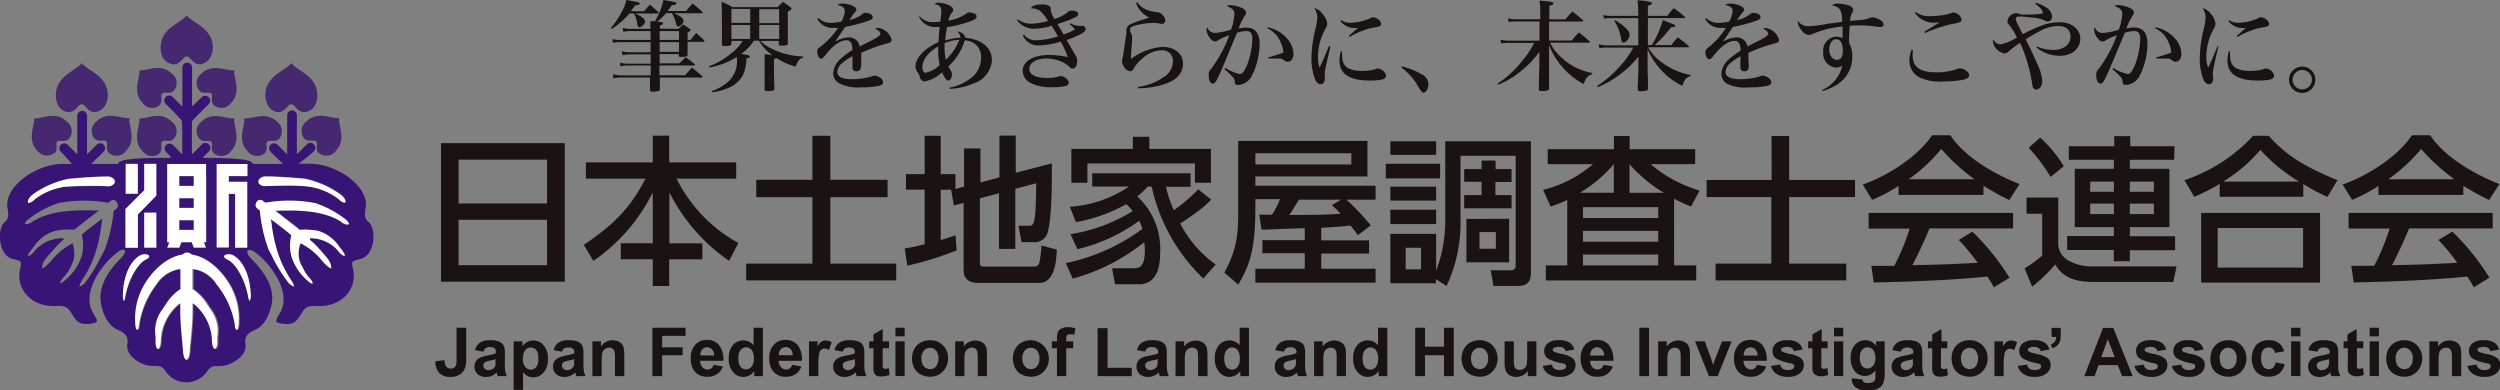 <svg id="レイヤー_1" data-name="レイヤー 1" xmlns="http://www.w3.org/2000/svg" width="358.9" height="56.02" viewBox="0 0 358.9 56.02"><rect x="0" y="0" width="358.9" height="56.02" fill="#808080" stroke="none"/><defs><style>.cls-1{fill:#1a1311;}.cls-2{fill:none;}.cls-3{fill:#452870;}.cls-4{fill:#371475;}.cls-5{fill:#fff;}</style></defs><g id="グループ_35" data-name="グループ 35"><path id="パス_187" data-name="パス 187" class="cls-1" d="M65.54,47.05h1.39v4.38a4.22,4.22,0,0,1-.15,1.32,1.88,1.88,0,0,1-.74,1,2.39,2.39,0,0,1-1.4.36,2.11,2.11,0,0,1-1.58-.57,2.39,2.39,0,0,1-.55-1.68l1.31-.15a1.77,1.77,0,0,0,.18.84.88.88,0,0,0,1.35.1,2.08,2.08,0,0,0,.19-1.1Z"/><path id="パス_188" data-name="パス 188" class="cls-1" d="M69.4,50.48l-1.2-.21a1.92,1.92,0,0,1,.7-1.08,2.61,2.61,0,0,1,1.47-.35,3.3,3.3,0,0,1,1.32.21,1.28,1.28,0,0,1,.61.54,2.64,2.64,0,0,1,.18,1.18v1.55a5.21,5.21,0,0,0,.06,1,2.75,2.75,0,0,0,.24.68H71.45l-.12-.39c0-.08,0-.14,0-.16a2.43,2.43,0,0,1-.73.5,1.94,1.94,0,0,1-.82.16,1.68,1.68,0,0,1-1.22-.41,1.41,1.41,0,0,1-.45-1.07,1.5,1.5,0,0,1,.2-.75,1.28,1.28,0,0,1,.57-.51,4.36,4.36,0,0,1,1-.31,7.18,7.18,0,0,0,1.29-.33v-.13A.67.67,0,0,0,71,50a1.11,1.11,0,0,0-.71-.17.8.8,0,0,0-.87.62Zm1.77,1.08a7.19,7.19,0,0,1-.8.2,2.7,2.7,0,0,0-.73.23.58.58,0,0,0-.26.47.68.68,0,0,0,.21.48.75.75,0,0,0,.53.2,1.15,1.15,0,0,0,.69-.24.78.78,0,0,0,.31-.44,2.31,2.31,0,0,0,0-.64Z"/><path id="パス_189" data-name="パス 189" class="cls-1" d="M73.74,49H75v.73a1.9,1.9,0,0,1,.65-.61,1.82,1.82,0,0,1,.91-.24,1.91,1.91,0,0,1,1.48.69,2.67,2.67,0,0,1,.61,1.9,2.8,2.8,0,0,1-.61,2,1.87,1.87,0,0,1-1.49.7,1.64,1.64,0,0,1-.75-.16,2.62,2.62,0,0,1-.71-.57v2.53H73.74Zm1.32,2.42a1.88,1.88,0,0,0,.33,1.24,1,1,0,0,0,.82.4.94.94,0,0,0,.77-.37,1.91,1.91,0,0,0,.3-1.21A1.79,1.79,0,0,0,77,50.27a1,1,0,0,0-.79-.38,1,1,0,0,0-.8.37,1.66,1.66,0,0,0-.32,1.12Z"/><path id="パス_190" data-name="パス 190" class="cls-1" d="M80.68,50.48l-1.2-.21a1.82,1.82,0,0,1,.7-1.08,2.59,2.59,0,0,1,1.47-.35,3.3,3.3,0,0,1,1.32.21,1.33,1.33,0,0,1,.61.54,2.64,2.64,0,0,1,.18,1.18l0,1.55a6.24,6.24,0,0,0,.07,1,2.75,2.75,0,0,0,.24.68H82.73l-.12-.39a1,1,0,0,0,0-.16,2.43,2.43,0,0,1-.73.5,1.94,1.94,0,0,1-.82.16,1.68,1.68,0,0,1-1.22-.41,1.41,1.41,0,0,1-.45-1.07,1.5,1.5,0,0,1,.2-.75,1.33,1.33,0,0,1,.57-.51,4.36,4.36,0,0,1,1-.31,7.18,7.18,0,0,0,1.29-.33v-.13a.67.67,0,0,0-.19-.54,1.11,1.11,0,0,0-.71-.17A1,1,0,0,0,81,50,.88.88,0,0,0,80.68,50.48Zm1.77,1.08a7.37,7.37,0,0,1-.81.2,2.63,2.63,0,0,0-.72.23.56.56,0,0,0-.26.47.64.64,0,0,0,.21.48.73.73,0,0,0,.53.2,1.1,1.1,0,0,0,.68-.24.85.85,0,0,0,.32-.44,2.76,2.76,0,0,0,0-.64Z"/><path id="パス_191" data-name="パス 191" class="cls-1" d="M89.62,54H88.29V51.41a4.1,4.1,0,0,0-.08-1,.74.74,0,0,0-.28-.37.77.77,0,0,0-.46-.13,1,1,0,0,0-.62.19.89.89,0,0,0-.37.5,4,4,0,0,0-.1,1.15V54H85.05V49h1.23v.74A2,2,0,0,1,88.73,49a1.31,1.31,0,0,1,.55.4,1.37,1.37,0,0,1,.26.56,4.4,4.4,0,0,1,.08.89Z"/><path id="パス_192" data-name="パス 192" class="cls-1" d="M93.66,54V47.05h4.75v1.17H95.06v1.64H98V51H95.06V54Z"/><path id="パス_193" data-name="パス 193" class="cls-1" d="M102.45,52.38l1.32.22a2.12,2.12,0,0,1-.81,1.1,2.28,2.28,0,0,1-1.37.38,2.25,2.25,0,0,1-1.94-.85,2.93,2.93,0,0,1-.49-1.73,2.77,2.77,0,0,1,.65-2,2.14,2.14,0,0,1,1.65-.7,2.17,2.17,0,0,1,1.76.73,3.29,3.29,0,0,1,.62,2.27h-3.32a1.32,1.32,0,0,0,.32.91,1,1,0,0,0,.76.33.78.78,0,0,0,.53-.17A1,1,0,0,0,102.45,52.38Zm.07-1.34a1.24,1.24,0,0,0-.3-.88.95.95,0,0,0-1.4,0,1.21,1.21,0,0,0-.28.86Z"/><path id="パス_194" data-name="パス 194" class="cls-1" d="M109.52,54h-1.24v-.74a1.93,1.93,0,0,1-.72.64,1.9,1.9,0,0,1-.84.21,1.92,1.92,0,0,1-1.48-.7,2.84,2.84,0,0,1-.62-1.94,2.88,2.88,0,0,1,.6-1.94,2,2,0,0,1,1.52-.66,1.86,1.86,0,0,1,1.45.7V47.05h1.33ZM106,51.35a2.21,2.21,0,0,0,.22,1.16,1,1,0,0,0,.9.52,1,1,0,0,0,.78-.39,1.78,1.78,0,0,0,.32-1.16,1.94,1.94,0,0,0-.31-1.24,1,1,0,0,0-1.44-.15.67.67,0,0,0-.15.14,1.67,1.67,0,0,0-.32,1.12Z"/><path id="パス_195" data-name="パス 195" class="cls-1" d="M113.72,52.38l1.33.22a2.23,2.23,0,0,1-.81,1.1,2.33,2.33,0,0,1-1.38.38,2.23,2.23,0,0,1-1.93-.85,2.86,2.86,0,0,1-.49-1.73,2.72,2.72,0,0,1,.65-2,2.14,2.14,0,0,1,1.64-.7,2.2,2.2,0,0,1,1.77.73,3.29,3.29,0,0,1,.62,2.27h-3.33a1.33,1.33,0,0,0,.33.91,1,1,0,0,0,.76.33.76.76,0,0,0,.52-.17A1,1,0,0,0,113.72,52.38ZM113.8,51a1.29,1.29,0,0,0-.3-.88,1,1,0,0,0-1.41,0,1.2,1.2,0,0,0-.27.86Z"/><path id="パス_196" data-name="パス 196" class="cls-1" d="M117.47,54h-1.33V49h1.23v.71a2.17,2.17,0,0,1,.57-.67,1.14,1.14,0,0,1,.57-.16,1.83,1.83,0,0,1,.88.25L119,50.25a1.2,1.2,0,0,0-.63-.22.74.74,0,0,0-.47.16,1.07,1.07,0,0,0-.3.55,7.87,7.87,0,0,0-.11,1.68Z"/><path id="パス_197" data-name="パス 197" class="cls-1" d="M121,50.48l-1.2-.21a1.87,1.87,0,0,1,.7-1.08,2.59,2.59,0,0,1,1.47-.35,3.3,3.3,0,0,1,1.32.21,1.28,1.28,0,0,1,.61.54,2.64,2.64,0,0,1,.18,1.18l0,1.55a6.24,6.24,0,0,0,.07,1,2.75,2.75,0,0,0,.24.68H123a3.49,3.49,0,0,1-.13-.39,1,1,0,0,0-.05-.16,2.27,2.27,0,0,1-.72.5,2,2,0,0,1-.83.16,1.71,1.71,0,0,1-1.22-.41,1.44,1.44,0,0,1-.44-1.07,1.32,1.32,0,0,1,.2-.75,1.25,1.25,0,0,1,.56-.51,4.44,4.44,0,0,1,1.06-.31,7.18,7.18,0,0,0,1.29-.33v-.13a.67.67,0,0,0-.19-.54,1.15,1.15,0,0,0-.72-.17,1,1,0,0,0-.55.14A1,1,0,0,0,121,50.48Zm1.77,1.08a6.85,6.85,0,0,1-.81.2,2.63,2.63,0,0,0-.72.23.56.56,0,0,0-.26.47.68.68,0,0,0,.21.48.73.73,0,0,0,.53.2,1.1,1.1,0,0,0,.68-.24.8.8,0,0,0,.32-.44,2.76,2.76,0,0,0,0-.64Z"/><path id="パス_198" data-name="パス 198" class="cls-1" d="M127.63,49v1h-.91v2q0,.36,0,.72a.31.31,0,0,0,.12.16.34.34,0,0,0,.22.07,1.53,1.53,0,0,0,.53-.13l.12,1a2.52,2.52,0,0,1-1,.2A1.82,1.82,0,0,1,126,54a1,1,0,0,1-.42-.31,1.36,1.36,0,0,1-.19-.52,7.23,7.23,0,0,1,0-.93V50h-.61V49h.61V48l1.33-.77V49Z"/><path id="パス_199" data-name="パス 199" class="cls-1" d="M128.55,48.28V47.05h1.32v1.23Zm0,5.69V49h1.32v5Z"/><path id="パス_200" data-name="パス 200" class="cls-1" d="M130.93,51.39a2.73,2.73,0,0,1,.32-1.28,2.25,2.25,0,0,1,.92-.94,2.83,2.83,0,0,1,1.34-.33,2.51,2.51,0,0,1,2.59,2.61,2.59,2.59,0,0,1-.74,1.88,2.45,2.45,0,0,1-1.84.75,3,3,0,0,1-1.32-.31,2.17,2.17,0,0,1-.95-.92A3,3,0,0,1,130.93,51.39Zm1.35.07a1.67,1.67,0,0,0,.36,1.14,1.17,1.17,0,0,0,1.63.12l.11-.12a2,2,0,0,0,0-2.28,1.16,1.16,0,0,0-1.63-.11,1.14,1.14,0,0,0-.11.11,1.67,1.67,0,0,0-.36,1.14Z"/><path id="パス_201" data-name="パス 201" class="cls-1" d="M141.69,54h-1.32V51.41a4.11,4.11,0,0,0-.09-1,.74.74,0,0,0-.74-.5,1,1,0,0,0-.61.19,1,1,0,0,0-.38.5,4.4,4.4,0,0,0-.1,1.15V54h-1.32V49h1.23v.74a2,2,0,0,1,1.65-.85,2,2,0,0,1,.8.16,1.29,1.29,0,0,1,.55.4,1.51,1.51,0,0,1,.26.56,3.78,3.78,0,0,1,.07.89Z"/><path id="パス_202" data-name="パス 202" class="cls-1" d="M145.41,51.39a2.86,2.86,0,0,1,.33-1.28,2.25,2.25,0,0,1,.92-.94,2.82,2.82,0,0,1,1.33-.33,2.66,2.66,0,0,1,1.86,4.49,2.46,2.46,0,0,1-1.85.75,3,3,0,0,1-1.31-.31,2.11,2.11,0,0,1-.95-.92A3.07,3.07,0,0,1,145.41,51.39Zm1.36.07a1.63,1.63,0,0,0,.36,1.14,1.17,1.17,0,0,0,1.63.12l.11-.12a1.68,1.68,0,0,0,.35-1.15,1.64,1.64,0,0,0-.35-1.13,1.17,1.17,0,0,0-1.64-.11l-.1.11a1.63,1.63,0,0,0-.36,1.14Z"/><path id="パス_203" data-name="パス 203" class="cls-1" d="M151,49h.74v-.38a2.49,2.49,0,0,1,.13-.94,1,1,0,0,1,.5-.51,2,2,0,0,1,.92-.2,3.42,3.42,0,0,1,1.1.17l-.17.92a2.54,2.54,0,0,0-.61-.07.54.54,0,0,0-.42.13.79.79,0,0,0-.12.52V49h1v1h-1v4h-1.33V50h-.73Z"/><path id="パス_204" data-name="パス 204" class="cls-1" d="M157.57,54V47.11H159V52.8h3.47V54Z"/><path id="パス_205" data-name="パス 205" class="cls-1" d="M164.42,50.48l-1.2-.21a1.92,1.92,0,0,1,.7-1.08,2.61,2.61,0,0,1,1.47-.35,3.3,3.3,0,0,1,1.32.21,1.28,1.28,0,0,1,.61.54,2.64,2.64,0,0,1,.18,1.18l0,1.55a6.24,6.24,0,0,0,.07,1,2.75,2.75,0,0,0,.24.68h-1.31a3.49,3.49,0,0,1-.13-.39,1,1,0,0,0,0-.16,2.31,2.31,0,0,1-.73.5,1.94,1.94,0,0,1-.82.16,1.7,1.7,0,0,1-1.22-.41,1.45,1.45,0,0,1-.45-1.07,1.5,1.5,0,0,1,.2-.75,1.33,1.33,0,0,1,.57-.51,4.31,4.31,0,0,1,1.06-.31,6.87,6.87,0,0,0,1.28-.33v-.13A.63.63,0,0,0,166,50a1.15,1.15,0,0,0-.72-.17,1,1,0,0,0-.55.14A.93.93,0,0,0,164.42,50.48Zm1.77,1.08a7.19,7.19,0,0,1-.8.2,2.59,2.59,0,0,0-.73.23.56.56,0,0,0-.26.47.68.68,0,0,0,.21.48.73.73,0,0,0,.53.2,1.1,1.1,0,0,0,.68-.24.75.75,0,0,0,.32-.44,2.76,2.76,0,0,0,.05-.64Z"/><path id="パス_206" data-name="パス 206" class="cls-1" d="M173.36,54H172V51.41a4.1,4.1,0,0,0-.08-1,.74.74,0,0,0-.28-.37.75.75,0,0,0-.46-.13,1,1,0,0,0-.62.19.94.94,0,0,0-.37.5,4,4,0,0,0-.1,1.15V54h-1.33V49H170v.74a2.06,2.06,0,0,1,2.46-.69,1.34,1.34,0,0,1,.54.4,1.37,1.37,0,0,1,.26.56,4.4,4.4,0,0,1,.08.89Z"/><path id="パス_207" data-name="パス 207" class="cls-1" d="M179.3,54h-1.24v-.74a1.93,1.93,0,0,1-.72.64,1.9,1.9,0,0,1-.84.21,1.92,1.92,0,0,1-1.48-.7,2.84,2.84,0,0,1-.62-1.94,2.88,2.88,0,0,1,.6-1.94,2,2,0,0,1,1.52-.66,1.86,1.86,0,0,1,1.45.7V47.05h1.33Zm-3.54-2.62a2.32,2.32,0,0,0,.22,1.16,1,1,0,0,0,.9.52,1,1,0,0,0,.78-.39,1.78,1.78,0,0,0,.32-1.16,1.94,1.94,0,0,0-.31-1.24,1,1,0,0,0-1.44-.15.67.67,0,0,0-.15.14,1.73,1.73,0,0,0-.32,1.12Z"/><path id="パス_208" data-name="パス 208" class="cls-1" d="M184.28,50.48l-1.2-.21a1.92,1.92,0,0,1,.7-1.08,2.63,2.63,0,0,1,1.47-.35,3.3,3.3,0,0,1,1.32.21,1.36,1.36,0,0,1,.62.54,2.78,2.78,0,0,1,.17,1.18v1.55a5.21,5.21,0,0,0,.06,1,2.75,2.75,0,0,0,.24.68h-1.31a3.49,3.49,0,0,1-.13-.39c0-.08,0-.14,0-.16a2.43,2.43,0,0,1-.73.5,2,2,0,0,1-.83.16,1.71,1.71,0,0,1-1.22-.41A1.44,1.44,0,0,1,183,52.6a1.32,1.32,0,0,1,.2-.75,1.25,1.25,0,0,1,.56-.51,4.44,4.44,0,0,1,1.06-.31,7.18,7.18,0,0,0,1.29-.33v-.13a.67.67,0,0,0-.19-.54,1.11,1.11,0,0,0-.71-.17.8.8,0,0,0-.88.62Zm1.77,1.08a7.19,7.19,0,0,1-.8.2,2.53,2.53,0,0,0-.72.23.54.54,0,0,0-.26.47.63.63,0,0,0,.2.48.76.76,0,0,0,.53.2,1.15,1.15,0,0,0,.69-.24.78.78,0,0,0,.31-.44,2.31,2.31,0,0,0,.05-.64Z"/><path id="パス_209" data-name="パス 209" class="cls-1" d="M193.22,54h-1.33V51.41a3.7,3.7,0,0,0-.08-1,.74.74,0,0,0-.74-.5,1,1,0,0,0-.62.19.94.94,0,0,0-.37.5,4.4,4.4,0,0,0-.1,1.15V54h-1.33V49h1.24v.74a2,2,0,0,1,2.45-.69,1.35,1.35,0,0,1,.55.4,1.68,1.68,0,0,1,.26.56,4.4,4.4,0,0,1,.07.89Z"/><path id="パス_210" data-name="パス 210" class="cls-1" d="M199.16,54h-1.24v-.74a1.93,1.93,0,0,1-.72.64,1.9,1.9,0,0,1-.84.21,1.92,1.92,0,0,1-1.48-.7,2.84,2.84,0,0,1-.62-1.94,2.88,2.88,0,0,1,.6-1.94,2,2,0,0,1,1.52-.66,1.86,1.86,0,0,1,1.45.7V47.05h1.33Zm-3.54-2.62a2.32,2.32,0,0,0,.22,1.16,1,1,0,0,0,.9.52,1,1,0,0,0,.78-.39,1.78,1.78,0,0,0,.32-1.16,1.94,1.94,0,0,0-.31-1.24,1,1,0,0,0-1.44-.15.93.93,0,0,0-.14.14,1.74,1.74,0,0,0-.33,1.12Z"/><path id="パス_211" data-name="パス 211" class="cls-1" d="M203.17,54V47.05h1.4v2.72h2.73V47.05h1.4V54h-1.4v-3h-2.73v3Z"/><path id="パス_212" data-name="パス 212" class="cls-1" d="M209.82,51.39a2.86,2.86,0,0,1,.33-1.28,2.25,2.25,0,0,1,.92-.94,2.82,2.82,0,0,1,1.33-.33,2.55,2.55,0,0,1,1.87.74,2.76,2.76,0,0,1,0,3.75,2.45,2.45,0,0,1-1.84.75,3,3,0,0,1-1.32-.31,2.17,2.17,0,0,1-.95-.92A3.07,3.07,0,0,1,209.82,51.39Zm1.36.07a1.67,1.67,0,0,0,.36,1.14,1.17,1.17,0,0,0,1.63.12l.11-.12a1.68,1.68,0,0,0,.35-1.15,1.64,1.64,0,0,0-.35-1.13,1.17,1.17,0,0,0-1.64-.11l-.1.11a1.67,1.67,0,0,0-.36,1.14Z"/><path id="パス_213" data-name="パス 213" class="cls-1" d="M219.33,54v-.75a2,2,0,0,1-.72.63,2,2,0,0,1-.94.23,1.91,1.91,0,0,1-.91-.22,1.37,1.37,0,0,1-.58-.63,3,3,0,0,1-.18-1.1V49h1.33v2.3a6.3,6.3,0,0,0,.07,1.3.72.72,0,0,0,.27.37.78.78,0,0,0,.49.14,1.09,1.09,0,0,0,.61-.18,1,1,0,0,0,.37-.47,5.55,5.55,0,0,0,.1-1.35V49h1.32v5Z"/><path id="パス_214" data-name="パス 214" class="cls-1" d="M221.47,52.54l1.33-.2a.94.94,0,0,0,.34.58,1.13,1.13,0,0,0,.73.2,1.29,1.29,0,0,0,.77-.18.44.44,0,0,0,.18-.36.35.35,0,0,0-.1-.25,1,1,0,0,0-.44-.17,6.88,6.88,0,0,1-2-.65,1.28,1.28,0,0,1-.6-1.13,1.43,1.43,0,0,1,.52-1.1,2.42,2.42,0,0,1,1.59-.44,2.73,2.73,0,0,1,1.53.34,1.68,1.68,0,0,1,.69,1l-1.25.23a.77.77,0,0,0-.3-.45,1.11,1.11,0,0,0-.64-.16,1.49,1.49,0,0,0-.75.15.31.31,0,0,0-.15.27.28.28,0,0,0,.13.24,4.92,4.92,0,0,0,1.24.37,3.81,3.81,0,0,1,1.48.59,1.23,1.23,0,0,1,.41,1,1.5,1.5,0,0,1-.57,1.18,2.55,2.55,0,0,1-1.7.5,2.79,2.79,0,0,1-1.62-.41A1.89,1.89,0,0,1,221.47,52.54Z"/><path id="パス_215" data-name="パス 215" class="cls-1" d="M230.21,52.38l1.32.22a2.15,2.15,0,0,1-.8,1.1,2.33,2.33,0,0,1-1.38.38,2.23,2.23,0,0,1-1.93-.85,2.87,2.87,0,0,1-.5-1.73,2.77,2.77,0,0,1,.65-2,2.14,2.14,0,0,1,1.65-.7,2.18,2.18,0,0,1,1.76.73,3.29,3.29,0,0,1,.62,2.27h-3.32a1.32,1.32,0,0,0,.32.91,1,1,0,0,0,.76.33.78.78,0,0,0,.53-.17A1,1,0,0,0,230.21,52.38Zm.08-1.34a1.34,1.34,0,0,0-.3-.88,1,1,0,0,0-.69-.3.93.93,0,0,0-.72.32,1.21,1.21,0,0,0-.28.86Z"/><path id="パス_216" data-name="パス 216" class="cls-1" d="M235.34,54V47.05h1.4V54Z"/><path id="パス_217" data-name="パス 217" class="cls-1" d="M242.61,54h-1.33V51.41a3.7,3.7,0,0,0-.08-1,.74.74,0,0,0-.74-.5,1,1,0,0,0-.62.19,1,1,0,0,0-.37.5,4.4,4.4,0,0,0-.1,1.15V54h-1.32V49h1.23v.74a2,2,0,0,1,2.45-.69,1.35,1.35,0,0,1,.55.4,1.68,1.68,0,0,1,.26.56,3.78,3.78,0,0,1,.07.89Z"/><path id="パス_218" data-name="パス 218" class="cls-1" d="M245.33,54l-2-5h1.4l.94,2.55.27.86.14-.43c0-.14.09-.28.14-.43l1-2.55h1.37l-2,5Z"/><path id="パス_219" data-name="パス 219" class="cls-1" d="M252.23,52.38l1.32.22a2.15,2.15,0,0,1-.8,1.1,2.33,2.33,0,0,1-1.38.38,2.22,2.22,0,0,1-1.93-.85,2.81,2.81,0,0,1-.5-1.73,2.77,2.77,0,0,1,.65-2,2.14,2.14,0,0,1,1.65-.7,2.18,2.18,0,0,1,1.76.73,3.29,3.29,0,0,1,.62,2.27H250.3a1.32,1.32,0,0,0,.32.91,1,1,0,0,0,.76.33.78.78,0,0,0,.53-.17A1,1,0,0,0,252.23,52.38Zm.08-1.34a1.34,1.34,0,0,0-.3-.88,1,1,0,0,0-.69-.3.93.93,0,0,0-.72.32,1.21,1.21,0,0,0-.28.86Z"/><path id="パス_220" data-name="パス 220" class="cls-1" d="M254.24,52.54l1.33-.2a.94.94,0,0,0,.34.58,1.11,1.11,0,0,0,.73.2,1.29,1.29,0,0,0,.77-.18.43.43,0,0,0,.17-.36.34.34,0,0,0-.09-.25,1,1,0,0,0-.44-.17,7,7,0,0,1-2-.65,1.27,1.27,0,0,1-.59-1.13,1.39,1.39,0,0,1,.51-1.1,2.47,2.47,0,0,1,1.6-.44,2.73,2.73,0,0,1,1.53.34,1.66,1.66,0,0,1,.68,1l-1.25.23a.73.73,0,0,0-.3-.45,1.09,1.09,0,0,0-.64-.16,1.53,1.53,0,0,0-.75.15.33.33,0,0,0-.15.27.32.32,0,0,0,.14.24,4.85,4.85,0,0,0,1.23.37,3.75,3.75,0,0,1,1.48.59,1.24,1.24,0,0,1,.42,1,1.51,1.51,0,0,1-.58,1.18,2.53,2.53,0,0,1-1.7.5,2.81,2.81,0,0,1-1.62-.41A1.92,1.92,0,0,1,254.24,52.54Z"/><path id="パス_221" data-name="パス 221" class="cls-1" d="M262.38,49v1h-.91v2a4.34,4.34,0,0,0,0,.72.29.29,0,0,0,.11.16.39.39,0,0,0,.23.07,1.65,1.65,0,0,0,.53-.13l.11,1a2.47,2.47,0,0,1-1,.2,1.78,1.78,0,0,1-.65-.12.93.93,0,0,1-.42-.31,1.36,1.36,0,0,1-.19-.52,7.23,7.23,0,0,1,0-.93V50h-.61V49h.61V48l1.33-.77V49Z"/><path id="パス_222" data-name="パス 222" class="cls-1" d="M263.29,48.28V47.05h1.33v1.23Zm0,5.69V49h1.33v5Z"/><path id="パス_223" data-name="パス 223" class="cls-1" d="M265.86,54.3l1.51.18a.53.53,0,0,0,.17.36,1,1,0,0,0,.6.14,1.5,1.5,0,0,0,.78-.15.63.63,0,0,0,.26-.34,1.73,1.73,0,0,0,.06-.6v-.74a1.81,1.81,0,0,1-1.5.82,1.86,1.86,0,0,1-1.6-.86,2.92,2.92,0,0,1-.46-1.68,2.74,2.74,0,0,1,.61-1.92,1.94,1.94,0,0,1,1.51-.67,1.82,1.82,0,0,1,1.53.82V49h1.24v4.5a4.22,4.22,0,0,1-.15,1.32,1.48,1.48,0,0,1-.41.69,1.73,1.73,0,0,1-.7.39,3.83,3.83,0,0,1-1.12.15,2.93,2.93,0,0,1-1.8-.44,1.39,1.39,0,0,1-.54-1.11A.92.92,0,0,1,265.86,54.3ZM267,51.36a1.88,1.88,0,0,0,.31,1.17,1,1,0,0,0,.76.37,1.07,1.07,0,0,0,.82-.38,1.66,1.66,0,0,0,.34-1.13,1.74,1.74,0,0,0-.32-1.15,1,1,0,0,0-.82-.38,1,1,0,0,0-.78.37A1.75,1.75,0,0,0,267,51.36Z"/><path id="パス_224" data-name="パス 224" class="cls-1" d="M272.88,50.48l-1.2-.21a1.82,1.82,0,0,1,.7-1.08,2.59,2.59,0,0,1,1.47-.35,3.3,3.3,0,0,1,1.32.21,1.33,1.33,0,0,1,.61.54,2.64,2.64,0,0,1,.18,1.18l0,1.55a6.24,6.24,0,0,0,.07,1,2.75,2.75,0,0,0,.24.68h-1.32l-.12-.39a1,1,0,0,0-.05-.16,2.31,2.31,0,0,1-.73.5,1.94,1.94,0,0,1-.82.16,1.7,1.7,0,0,1-1.22-.41,1.41,1.41,0,0,1-.45-1.07,1.5,1.5,0,0,1,.2-.75,1.33,1.33,0,0,1,.57-.51,4.31,4.31,0,0,1,1.06-.31,7.08,7.08,0,0,0,1.28-.33v-.13a.67.67,0,0,0-.19-.54,1.11,1.11,0,0,0-.71-.17,1,1,0,0,0-.55.14A.93.93,0,0,0,272.88,50.48Zm1.77,1.08a6.85,6.85,0,0,1-.81.2,2.63,2.63,0,0,0-.72.23.56.56,0,0,0-.26.47.68.68,0,0,0,.21.48.73.73,0,0,0,.53.2,1.1,1.1,0,0,0,.68-.24.8.8,0,0,0,.32-.44,2.76,2.76,0,0,0,0-.64Z"/><path id="パス_225" data-name="パス 225" class="cls-1" d="M279.55,49v1h-.9v2a5.77,5.77,0,0,0,0,.72.31.31,0,0,0,.12.16A.39.39,0,0,0,279,53a1.65,1.65,0,0,0,.53-.13l.11,1a2.52,2.52,0,0,1-1.05.2A1.73,1.73,0,0,1,278,54a.88.88,0,0,1-.42-.31,1.21,1.21,0,0,1-.19-.52,5.79,5.79,0,0,1,0-.93V50h-.61V49h.61V48l1.33-.77V49Z"/><path id="パス_226" data-name="パス 226" class="cls-1" d="M280.17,51.39a2.73,2.73,0,0,1,.32-1.28,2.25,2.25,0,0,1,.92-.94,2.83,2.83,0,0,1,1.34-.33,2.51,2.51,0,0,1,2.59,2.61,2.59,2.59,0,0,1-.74,1.88,2.45,2.45,0,0,1-1.84.75,3,3,0,0,1-1.32-.31,2.17,2.17,0,0,1-.95-.92A3,3,0,0,1,280.17,51.39Zm1.35.07a1.67,1.67,0,0,0,.36,1.14,1.17,1.17,0,0,0,1.63.12l.11-.12a2,2,0,0,0,0-2.28,1.16,1.16,0,0,0-1.63-.11l-.11.11a1.67,1.67,0,0,0-.36,1.14Z"/><path id="パス_227" data-name="パス 227" class="cls-1" d="M287.64,54h-1.32V49h1.23v.71a2.31,2.31,0,0,1,.57-.67,1.15,1.15,0,0,1,.58-.16,1.66,1.66,0,0,1,.87.25l-.41,1.16a1.16,1.16,0,0,0-.62-.22.72.72,0,0,0-.47.16,1,1,0,0,0-.3.55,7.88,7.88,0,0,0-.12,1.68Z"/><path id="パス_228" data-name="パス 228" class="cls-1" d="M289.67,52.54l1.33-.2a.94.94,0,0,0,.34.58,1.13,1.13,0,0,0,.73.2,1.29,1.29,0,0,0,.77-.18.44.44,0,0,0,.18-.36.35.35,0,0,0-.1-.25,1,1,0,0,0-.44-.17,6.88,6.88,0,0,1-2-.65,1.28,1.28,0,0,1-.6-1.13,1.43,1.43,0,0,1,.52-1.1,2.39,2.39,0,0,1,1.6-.44,2.68,2.68,0,0,1,1.52.34,1.63,1.63,0,0,1,.69,1l-1.25.23a.77.77,0,0,0-.3-.45,1.09,1.09,0,0,0-.64-.16,1.43,1.43,0,0,0-.75.15.33.33,0,0,0-.15.27.27.27,0,0,0,.14.24,4.85,4.85,0,0,0,1.23.37,3.75,3.75,0,0,1,1.48.59,1.21,1.21,0,0,1,.42,1,1.51,1.51,0,0,1-.58,1.18,2.53,2.53,0,0,1-1.7.5,2.81,2.81,0,0,1-1.62-.41A1.89,1.89,0,0,1,289.67,52.54Z"/><path id="パス_229" data-name="パス 229" class="cls-1" d="M294.51,47.07h1.33v1a3.88,3.88,0,0,1-.1.9,1.31,1.31,0,0,1-.38.6,1.93,1.93,0,0,1-.7.42l-.26-.55A1.12,1.12,0,0,0,295,49a1,1,0,0,0,.18-.63h-.64Z"/><path id="パス_230" data-name="パス 230" class="cls-1" d="M306.16,54h-1.52l-.6-1.58h-2.77L300.7,54h-1.48l2.69-6.92h1.48Zm-2.57-2.74-1-2.57-.93,2.57Z"/><path id="パス_231" data-name="パス 231" class="cls-1" d="M306.42,52.54l1.33-.2a1,1,0,0,0,.35.58,1.1,1.1,0,0,0,.72.2,1.31,1.31,0,0,0,.78-.18.43.43,0,0,0,.17-.36.34.34,0,0,0-.09-.25,1,1,0,0,0-.44-.17,7,7,0,0,1-2-.65,1.27,1.27,0,0,1-.59-1.13,1.39,1.39,0,0,1,.51-1.1,2.45,2.45,0,0,1,1.6-.44,2.68,2.68,0,0,1,1.52.34,1.63,1.63,0,0,1,.69,1l-1.25.23a.77.77,0,0,0-.3-.45,1.09,1.09,0,0,0-.64-.16,1.51,1.51,0,0,0-.75.15.33.33,0,0,0-.15.27.28.28,0,0,0,.13.24,5,5,0,0,0,1.24.37,3.75,3.75,0,0,1,1.48.59,1.24,1.24,0,0,1,.42,1,1.51,1.51,0,0,1-.58,1.18,2.53,2.53,0,0,1-1.7.5,2.81,2.81,0,0,1-1.62-.41A2,2,0,0,1,306.42,52.54Z"/><path id="パス_232" data-name="パス 232" class="cls-1" d="M311.8,52.54l1.33-.2a.94.94,0,0,0,.34.58,1.13,1.13,0,0,0,.73.2,1.29,1.29,0,0,0,.77-.18.44.44,0,0,0,.18-.36.35.35,0,0,0-.1-.25,1,1,0,0,0-.44-.17,6.88,6.88,0,0,1-2-.65,1.28,1.28,0,0,1-.6-1.13,1.37,1.37,0,0,1,.52-1.1,2.42,2.42,0,0,1,1.59-.44,2.73,2.73,0,0,1,1.53.34,1.68,1.68,0,0,1,.69,1l-1.25.23a.82.82,0,0,0-.3-.45,1.13,1.13,0,0,0-.64-.16,1.49,1.49,0,0,0-.75.15.31.31,0,0,0-.15.27.28.28,0,0,0,.13.24,4.8,4.8,0,0,0,1.24.37,3.7,3.7,0,0,1,1.47.59,1.21,1.21,0,0,1,.42,1,1.48,1.48,0,0,1-.58,1.18,2.51,2.51,0,0,1-1.7.5,2.81,2.81,0,0,1-1.62-.41A1.92,1.92,0,0,1,311.8,52.54Z"/><path id="パス_233" data-name="パス 233" class="cls-1" d="M317.33,51.39a2.7,2.7,0,0,1,.32-1.28,2.25,2.25,0,0,1,.92-.94,2.83,2.83,0,0,1,1.34-.33,2.53,2.53,0,0,1,1.86.74,2.77,2.77,0,0,1,0,3.75,2.49,2.49,0,0,1-1.85.75,3,3,0,0,1-1.32-.31,2.22,2.22,0,0,1-1-.92A3,3,0,0,1,317.33,51.39Zm1.36.07A1.62,1.62,0,0,0,319,52.6a1.17,1.17,0,0,0,1.63.12l.11-.12a1.63,1.63,0,0,0,.35-1.15,1.59,1.59,0,0,0-.35-1.13,1.16,1.16,0,0,0-1.63-.11,1.14,1.14,0,0,0-.11.11,1.67,1.67,0,0,0-.35,1.14Z"/><path id="パス_234" data-name="パス 234" class="cls-1" d="M327.91,50.44l-1.31.23a.94.94,0,0,0-.3-.59.87.87,0,0,0-.6-.2,1,1,0,0,0-.79.34,1.8,1.8,0,0,0-.3,1.15,2.07,2.07,0,0,0,.3,1.26,1,1,0,0,0,.81.37.91.91,0,0,0,.62-.22,1.33,1.33,0,0,0,.34-.74l1.3.22a2.35,2.35,0,0,1-.78,1.36,2.43,2.43,0,0,1-1.54.45,2.28,2.28,0,0,1-1.76-.69,3.17,3.17,0,0,1,0-3.85,2.36,2.36,0,0,1,1.78-.69,2.41,2.41,0,0,1,1.45.39A2.19,2.19,0,0,1,327.91,50.44Z"/><path id="パス_235" data-name="パス 235" class="cls-1" d="M328.91,48.28V47.05h1.33v1.23Zm0,5.69V49h1.33v5Z"/><path id="パス_236" data-name="パス 236" class="cls-1" d="M332.59,50.48l-1.2-.21a1.92,1.92,0,0,1,.7-1.08,2.63,2.63,0,0,1,1.47-.35,3.3,3.3,0,0,1,1.32.21,1.28,1.28,0,0,1,.61.54,2.64,2.64,0,0,1,.18,1.18v1.55a5.21,5.21,0,0,0,.06,1A2.75,2.75,0,0,0,336,54h-1.31a3.49,3.49,0,0,1-.13-.39,1,1,0,0,0,0-.16,2.27,2.27,0,0,1-.72.5,2,2,0,0,1-.83.16,1.71,1.71,0,0,1-1.22-.41,1.44,1.44,0,0,1-.44-1.07,1.32,1.32,0,0,1,.2-.75,1.23,1.23,0,0,1,.57-.51,4.23,4.23,0,0,1,1.05-.31,7.18,7.18,0,0,0,1.29-.33v-.13a.67.67,0,0,0-.19-.54,1.12,1.12,0,0,0-.71-.17.8.8,0,0,0-.88.62Zm1.77,1.08a7.19,7.19,0,0,1-.8.2,2.53,2.53,0,0,0-.72.23.56.56,0,0,0-.26.47.67.67,0,0,0,.2.48.76.76,0,0,0,.53.2,1.15,1.15,0,0,0,.69-.24.78.78,0,0,0,.31-.44,2.31,2.31,0,0,0,.05-.64Z"/><path id="パス_237" data-name="パス 237" class="cls-1" d="M339.27,49v1h-.91v2q0,.36,0,.72a.31.31,0,0,0,.12.16.36.36,0,0,0,.22.07,1.64,1.64,0,0,0,.54-.13l.11,1a2.52,2.52,0,0,1-1.05.2,1.73,1.73,0,0,1-.64-.12,1,1,0,0,1-.43-.31,1.2,1.2,0,0,1-.18-.52,5.79,5.79,0,0,1,0-.93V50h-.61V49H337V48l1.32-.77V49Z"/><path id="パス_238" data-name="パス 238" class="cls-1" d="M340.19,48.28V47.05h1.33v1.23Zm0,5.69V49h1.33v5Z"/><path id="パス_239" data-name="パス 239" class="cls-1" d="M342.57,51.39a2.73,2.73,0,0,1,.32-1.28,2.22,2.22,0,0,1,.93-.94,2.79,2.79,0,0,1,1.33-.33,2.53,2.53,0,0,1,1.86.74,2.77,2.77,0,0,1,0,3.75,2.49,2.49,0,0,1-1.85.75,3,3,0,0,1-1.32-.31,2.22,2.22,0,0,1-.95-.92A3.06,3.06,0,0,1,342.57,51.39Zm1.36.07a1.67,1.67,0,0,0,.35,1.14,1.17,1.17,0,0,0,1.63.12l.11-.12a1.63,1.63,0,0,0,.35-1.15,1.59,1.59,0,0,0-.35-1.13,1.16,1.16,0,0,0-1.63-.11l-.11.11a1.67,1.67,0,0,0-.35,1.14Z"/><path id="パス_240" data-name="パス 240" class="cls-1" d="M353.33,54H352V51.41a3.7,3.7,0,0,0-.09-1,.72.72,0,0,0-.27-.37.77.77,0,0,0-.46-.13,1.06,1.06,0,0,0-.62.19.89.89,0,0,0-.37.5,4,4,0,0,0-.1,1.15V54h-1.33V49H350v.74a2,2,0,0,1,2.45-.69,1.23,1.23,0,0,1,.55.4,1.37,1.37,0,0,1,.26.56,4.4,4.4,0,0,1,.08.89Z"/><path id="パス_241" data-name="パス 241" class="cls-1" d="M354.21,52.54l1.33-.2a1,1,0,0,0,.35.58,1.1,1.1,0,0,0,.72.2,1.31,1.31,0,0,0,.78-.18.43.43,0,0,0,.17-.36.34.34,0,0,0-.09-.25,1,1,0,0,0-.44-.17,7,7,0,0,1-2-.65,1.27,1.27,0,0,1-.59-1.13,1.39,1.39,0,0,1,.51-1.1,2.45,2.45,0,0,1,1.6-.44,2.68,2.68,0,0,1,1.52.34,1.63,1.63,0,0,1,.69,1l-1.25.23a.77.77,0,0,0-.3-.45,1.09,1.09,0,0,0-.64-.16,1.51,1.51,0,0,0-.75.15.33.33,0,0,0-.15.27.28.28,0,0,0,.13.24,5,5,0,0,0,1.24.37,3.75,3.75,0,0,1,1.48.59,1.24,1.24,0,0,1,.42,1,1.51,1.51,0,0,1-.58,1.18,2.53,2.53,0,0,1-1.7.5,2.81,2.81,0,0,1-1.62-.41A2,2,0,0,1,354.21,52.54Z"/></g><g id="グループ_36" data-name="グループ 36"><path id="パス_242" data-name="パス 242" class="cls-1" d="M81.08,20.55V40.44H63.31V20.55ZM65.83,29.21h12.7V22.92H65.83Zm0,2.34v6.52h12.7V31.55Z"/><path id="パス_243" data-name="パス 243" class="cls-1" d="M84.11,23.31h9.6V19.48h2.36v3.83h9.62v2.34H97.13A21.35,21.35,0,0,0,106,34.88l-1.33,2.57a26.27,26.27,0,0,1-8.57-9.82v7.3h4.73v2.3H96.07v3.83H93.71V37.22H89.12v-2.3h4.59v-7.3a25.92,25.92,0,0,1-8.52,9.83l-1.38-2.3c4.2-2.8,6.77-5.37,8.84-9.5H84.11Z"/><path id="パス_244" data-name="パス 244" class="cls-1" d="M116.63,19.5h2.57v6.31h8.22v2.5H119.2v9.53h9.46v2.41H107.12V37.84h9.51V28.31h-8.06v-2.5h8.06Z"/><path id="パス_245" data-name="パス 245" class="cls-1" d="M136.77,27.24h-1.72v7.23c1-.32,1.47-.46,2.13-.69l.16,2.16a46.17,46.17,0,0,1-7.09,2.2l-.37-2.46c.73-.14,1.33-.23,2.87-.62V27.23h-2.69V25h2.69V19.5h2.3V25h2.11v2.14l1.24-.35V21.31h2.35v4.87l2.73-.71v-6h2.34v5.33L151,23.45c0,.62,0,1.08,0,1.89,0,1.9-.07,7-.75,8.42a1.92,1.92,0,0,1-1.91,1h-1.69l-.44-2.35h1.42c.83,0,1.06,0,1.13-6.1l-3,.8v8.63h-2.34v-8l-2.74.73v9.37c0,.43.37.43.65.43h7.05c.48,0,.69-.09.85-.66a18.72,18.72,0,0,0,.3-2.37l2.18.6c-.07,2.48-.6,4.78-2.55,4.78h-8.59c-1.22,0-2.23-.37-2.23-1.86V29.12l-1.4.39-.39-2.23Z"/><path id="パス_246" data-name="パス 246" class="cls-1" d="M173.88,28.66a15.48,15.48,0,0,1-2.53,2.11c-.37.28-1.19.87-1.93,1.31a16.86,16.86,0,0,0,5.1,5.9l-1.77,2a25.78,25.78,0,0,1-7.41-13.18h-.6a9.72,9.72,0,0,1-1.47,1.4,10.22,10.22,0,0,1,3.28,8.13c0,.83,0,4.48-3,4.48h-3.47l-.43-2.3h3c.75,0,1.7,0,1.7-2.48,0-.58-.05-1-.07-1.27A28.57,28.57,0,0,1,154,40l-1-2.23a28,28,0,0,0,11-4.91,5.93,5.93,0,0,0-.46-1.17,24.44,24.44,0,0,1-8.86,4.08l-1-2.15a24.13,24.13,0,0,0,8.93-3.31,8.35,8.35,0,0,0-.92-1,22.73,22.73,0,0,1-7.23,2.57l-.88-2.2a17,17,0,0,0,8.5-2.9h-5.28V24.87h14.12v1.95h-3.54a19,19,0,0,0,1.13,3.36,23,23,0,0,0,3.51-3Zm-11.25-7.28V19.64H165v1.74h8.84v4.85h-2.3V23.47H156.11v2.76h-2.3V21.38Z"/><path id="パス_247" data-name="パス 247" class="cls-1" d="M187.31,32.75l-6.2.23-.32-2.16c.25,0,1.49,0,1.82,0a11.43,11.43,0,0,0,1.14-2.23h-3.53v1.1c0,5.65-.62,8.13-2.46,11.16l-2-1.72c2-3.63,2-5.95,2-9.51V20.23h18.55v5.1H180.22v1.33h17.26v2H193.3a35.93,35.93,0,0,1,3.49,3.7l-1.86,1.4c-.3-.42-.57-.8-1.05-1.38-1.15.14-3,.25-4.2.32v1.81h6.86v1.89h-6.86v2.18h7.8v2H180.22v-2h7.09V36.35h-6.08V34.47h6.08ZM180.22,22v1.61H194V22Zm12.31,6.66h-6.06c-.85,1.4-.95,1.56-1.38,2.2,3.14,0,5,0,7.37-.18a12.1,12.1,0,0,0-1.26-1.22Z"/><path id="パス_248" data-name="パス 248" class="cls-1" d="M206.74,23.52v2.09h-7.8V23.52Zm-.57,17.15H199.6v-7.1h6.57v5.3a20.43,20.43,0,0,0,1.31-7.66V20.28h12.3V38.8c0,1.22-.07,2.25-1.95,2.25h-3.42L214,38.8h2.85c.69,0,.74-.41.74-.75V22.37h-7.92v9.05a21.39,21.39,0,0,1-2,9.64l-1.56-1Zm0-20.39v1.95H199.6V20.28Zm0,6.52v2H199.6v-2Zm0,3.31v2.06H199.6V30.11ZM204,35.57h-2.2v3.1H204Zm10.72-11.3H217v1.86h-2.32V28H217v1.91h-6.8V28h2.5v-1.9h-2.5V24.27h2.5V23.05h2Zm1.93,7.14v6.25h-6.13V31.42Zm-1.9,1.91H212.4v2.39h2.34Z"/><path id="パス_249" data-name="パス 249" class="cls-1" d="M240.34,38.1h3.17v2.16H221.92V38.1H225V28.71a22.36,22.36,0,0,1-2.39.94l-1.08-2.39a17.22,17.22,0,0,0,7.16-3.7h-6.5V21.42h9.51v-1.9h2.25v1.9h9.41v2.14h-6.4A18.8,18.8,0,0,0,244,27.35l-1.24,2.3a22.28,22.28,0,0,1-2.43-1.13Zm-8.66-10.43V23.56a19.22,19.22,0,0,1-4.87,4.11Zm6.38,2.07H227.25V31.3h10.81Zm0,3.4H227.25V34.7h10.81Zm0,3.4H227.25V38.1h10.81Zm.8-8.86a21.15,21.15,0,0,1-4.93-4.11v4.11Z"/><path id="パス_250" data-name="パス 250" class="cls-1" d="M254.32,19.52h2.53v6.31h9.46v2.46h-9.46v9.55h8.2v2.41H246.29V37.84h8V28.29H245V25.83h9.34Z"/><path id="パス_251" data-name="パス 251" class="cls-1" d="M272.56,26.69a23.49,23.49,0,0,1-3.79,2l-1.35-2.2c3.7-1.29,8-4.11,9.94-7.07H280c1.68,2.61,5.37,5.21,9.92,7l-1.47,2.3a39.14,39.14,0,0,1-3.7-2.05v1.31H272.56Zm13.68,14.55a16.25,16.25,0,0,0-.94-1.54c-3.15.33-8.29.69-16.3.85l-.35-2.38c.49,0,2.58,0,3.29,0a33,33,0,0,0,2.22-5.35h-5.9V30.57H289v2.22H277c-.78,1.86-1.68,3.82-2.46,5.28,4.3-.09,4.78-.11,9.37-.34a27.44,27.44,0,0,0-2.71-3.28l1.95-1.2a34.7,34.7,0,0,1,5.33,6.62Zm-2.78-15.5a28.17,28.17,0,0,1-4.77-4.36A23.6,23.6,0,0,1,274,25.74Z"/><path id="パス_252" data-name="パス 252" class="cls-1" d="M290.93,28.36h4.55v6.87a2.88,2.88,0,0,0,1.72,2.3,6.45,6.45,0,0,0,3.05.71h12.22L312,40.47H300.44c-3.58,0-4.66-1.34-5.4-2.5a23.22,23.22,0,0,1-3.31,3.19l-1.08-2.64a16.35,16.35,0,0,0,2.53-1.84v-6h-2.25Zm1.95-8.61a18.12,18.12,0,0,1,3.4,4.11l-1.9,1.54a24.56,24.56,0,0,0-3.14-4.18Zm19.24,3.19h-6.36v1.29h5.68v8.38h-5.68v1.31h6.5v2h-6.5V37.5h-2.3V35.89h-6.7v-2h6.7V32.61h-5.61V24.23h5.62V22.94H297V21h6.52V19.54h2.3V21h6.36Zm-12.05,3.13v1.47h3.4V26.07Zm0,3.16v1.5h3.4v-1.5Zm5.69-3.16v1.47h3.45V26.07Zm0,3.16v1.5h3.45v-1.5Z"/><path id="パス_253" data-name="パス 253" class="cls-1" d="M334.13,28.27a30.28,30.28,0,0,1-3.47-1.84v1.82h-12V26.39A25.58,25.58,0,0,1,315,28.25l-1.4-2.39a23.54,23.54,0,0,0,9.85-6.36h2.25c2,2.23,4.31,4.13,9.87,6.36Zm-1.06,2.3v10H316v-10Zm-2.44,2.16H318.37v5.69h12.26Zm-.57-6.66a24.09,24.09,0,0,1-5.56-4.55,22.43,22.43,0,0,1-5.35,4.55Z"/><path id="パス_254" data-name="パス 254" class="cls-1" d="M341.45,26.69a23,23,0,0,1-3.78,2l-1.36-2.2c3.7-1.29,8-4.11,9.94-7.07h2.64c1.68,2.61,5.38,5.21,9.92,7l-1.47,2.3a40.43,40.43,0,0,1-3.7-2.05v1.31H341.45Zm13.69,14.55a16.25,16.25,0,0,0-.94-1.54c-3.15.32-8.29.69-16.3.85l-.35-2.39c.48,0,2.57,0,3.29,0a33,33,0,0,0,2.22-5.35h-5.9V30.57h20.69v2.22h-12c-.78,1.86-1.67,3.81-2.45,5.28,4.29-.09,4.77-.11,9.36-.34a27.36,27.36,0,0,0-2.7-3.28l2-1.2a34.51,34.51,0,0,1,5.32,6.61Zm-2.78-15.5a27.86,27.86,0,0,1-4.78-4.36,23.6,23.6,0,0,1-4.73,4.36Z"/></g><g id="グループ_38" data-name="グループ 38"><g id="グループ_37" data-name="グループ 37"><path id="パス_255" data-name="パス 255" class="cls-2" d="M20.89,37.29h0c.49-.24.53-.43.53-.48s-.09-.16-.14-.19a1.07,1.07,0,0,0-.49-.12,1.48,1.48,0,0,0-.75.21c-1.44.9-2.34,3-2.4,5.69,0,.59.11.79.14.81a1.61,1.61,0,0,0,.2-.62C18.39,40.27,19.69,37.89,20.89,37.29Z"/><path id="パス_256" data-name="パス 256" class="cls-2" d="M16.43,28.76a.61.61,0,0,0-.62.14l-.27.22-.08,0a19.93,19.93,0,0,0-7.1.05,14.58,14.58,0,0,0-4,2.08c-.72.5-.85.84-.8.91s.45.12,1.06-.3c2.43-1.61,6.14-1.71,9.1-1.62l.44,0-1.4,1.09c-.74.57-1.44,1.12-2,1.56l-.12.1h-.06a9.75,9.75,0,0,0-2.8.2,5.49,5.49,0,0,0-3,2.3l-.28.34c-.46.56-.5.85-.47.92s.56-.18,1-.82A5.27,5.27,0,0,1,9,34.21l.2.1-.2.21a10.56,10.56,0,0,0-1.9,1.94l-.1.12c-.44.5-1,1.18-1,1.84a.39.39,0,0,0,0,.11c.15.07,1-.6,1.66-1.5a9.06,9.06,0,0,1,2.58-2l.15-.09.07.16.06.17a4,4,0,0,1,0,2.32,6.6,6.6,0,0,1-.57,1.2,5,5,0,0,1-.78,1.1c-.44.44-.52.79-.47.84s.3,0,.83-.55a7.4,7.4,0,0,0,2.26-3.47,6.42,6.42,0,0,0,0-2.86l0-.1.07-.06c.67-.56,1.67-1.32,2.54-2l.31-.23-.11.77a21.76,21.76,0,0,1-.95,4.36,16.63,16.63,0,0,1-1.79,3.64c-.41.56-.45.89-.42.94s.17,0,.69-.42a21.35,21.35,0,0,0,2.47-4c.18-.35.33-.63.43-.8a21.33,21.33,0,0,0,1.26-5.57v-.08l.11-.09.26-.2a.62.62,0,0,0,.23-.6A.83.83,0,0,0,16.43,28.76Z"/><path id="パス_257" data-name="パス 257" class="cls-2" d="M27.53,36.55h-.06l0,0a.83.83,0,0,0-1.17-.09l-.09.09,0,0h-.05c-2.32.37-4.29,2.39-5.35,4.15a9.56,9.56,0,0,0-1.4,5.59c0,.75.2,1.07.28,1.07h0c.06,0,.24-.21.28-.86a12.56,12.56,0,0,1,2.46-5.67l0,0a4.78,4.78,0,0,1,3.29-2.19l.18,0,0,2.91-.08,0a7.14,7.14,0,0,0-2.12,2.29l-.46.67a5.1,5.1,0,0,0-.91,3.8c0,.25,0,.52,0,.79,0,.79.24,1,.35,1h0c.14,0,.4-.38.4-1.28a7.14,7.14,0,0,1,2.55-5.14l.25-.16v.3c0,.47,0,.92,0,1.34.07,1.86.23,3.38.31,4.19,0,.36.06.57.06.66,0,.8.19,1.63.5,1.63s.5-.83.5-1.63c0-.09,0-.3.06-.66.09-.81.25-2.33.32-4.19,0-.42,0-.87,0-1.34v-.3l.25.16a7.14,7.14,0,0,1,2.55,5.14c0,.9.27,1.28.4,1.28h0c.1,0,.34-.26.35-1,0-.27,0-.54,0-.79a5.1,5.1,0,0,0-.91-3.8l-.46-.67a7.14,7.14,0,0,0-2.12-2.29l-.07,0,0-2.91.18,0a4.78,4.78,0,0,1,3.29,2.19l0,0A12.61,12.61,0,0,1,33.7,46.5c0,.65.22.87.28.87h0c.08,0,.3-.33.28-1.08a9.57,9.57,0,0,0-1.4-5.59C31.81,38.94,29.85,36.92,27.53,36.55Z"/><path id="パス_258" data-name="パス 258" class="cls-2" d="M4.1,29.08c.16.05.52-.09.93-.52a9.29,9.29,0,0,1,4.45-1.79l5.87-.06a1.13,1.13,0,0,0,1.06-.4.51.51,0,0,0,0-.52,1.18,1.18,0,0,0-1.06-.46h-.24c-1.45,0-4.93.28-5.35.34a13.63,13.63,0,0,0-5.07,2.25c-.64.49-.75.9-.72,1.06A.12.12,0,0,0,4.1,29.08Z"/><path id="パス_259" data-name="パス 259" class="cls-2" d="M33.57,36.72a1.44,1.44,0,0,0-.75-.21.93.93,0,0,0-.49.11c-.06,0-.15.1-.15.19s0,.24.53.48c1.2.6,2.51,3,2.91,5.3.08.46.2.6.23.62A1.62,1.62,0,0,0,36,42.4C35.91,39.74,35,37.62,33.57,36.72Z"/><path id="パス_260" data-name="パス 260" class="cls-2" d="M49.25,31.22a14.58,14.58,0,0,0-4-2.08,19.93,19.93,0,0,0-7.1-.05l-.08,0-.27-.22a.68.68,0,0,0-.43-.17.63.63,0,0,0-.19,0,.83.83,0,0,0-.47.62.62.62,0,0,0,.23.6l.23.18.14.11v.08a21.33,21.33,0,0,0,1.26,5.57c.1.17.25.46.43.8a21.35,21.35,0,0,0,2.47,4c.53.46.7.41.7.42s0-.37-.44-1a16.79,16.79,0,0,1-1.79-3.63A21.49,21.49,0,0,1,39,32.24l-.12-.78.31.23c.88.66,1.87,1.41,2.55,2l.07.06,0,.09a6.32,6.32,0,0,0,0,2.87A7.58,7.58,0,0,0,44,40.15c.54.53.8.58.84.55s-.58-1-.65-1.07a7.45,7.45,0,0,1-.87-1.4,3.77,3.77,0,0,1-.26-3.16l.08-.16.15.09a8.85,8.85,0,0,1,2.57,2c.73.92,1.5,1.57,1.66,1.5a.11.11,0,0,0,0-.11,3.31,3.31,0,0,0-.83-1.67l-.38-.43a10.87,10.87,0,0,0-2-2l.2-.08a5.29,5.29,0,0,1,3.93,1.71c.47.64.88.84,1,.83s0-.37-.45-.93l-.27-.34a5.59,5.59,0,0,0-3-2.3A9.78,9.78,0,0,0,43,33H43l-.12-.1-2-1.56-1.4-1.09h.43c3-.1,6.67,0,9.1,1.62.61.41,1,.38,1.07.3S50,31.72,49.25,31.22Z"/><path id="パス_261" data-name="パス 261" class="cls-2" d="M38.26,26.71c.56,0,1.6-.06,2.68-.06a28.35,28.35,0,0,1,3.19.12,9.29,9.29,0,0,1,4.45,1.79c.41.43.76.57.93.52A.12.12,0,0,0,49.6,29c0-.17-.09-.57-.72-1.06a13.54,13.54,0,0,0-5.07-2.25c-.44-.07-4.33-.38-5.59-.33a1.17,1.17,0,0,0-1.06.45.51.51,0,0,0,0,.52A1.14,1.14,0,0,0,38.26,26.71Z"/><path id="パス_262" data-name="パス 262" class="cls-3" d="M9.92,16.09c1,0,1.29-1.17,1.82-1.13s.85,1.13,1.83,1.13,1.94-1,1.91-2.47c-.06-2.77-2.83-3.4-3.74-4.55-.9,1.15-3.67,1.78-3.73,4.55C8,15.08,8.79,16.09,9.92,16.09Z"/><path id="パス_263" data-name="パス 263" class="cls-3" d="M7.84,22c.55-.56.07-1.4.39-1.68s1.12.17,1.67-.39a1.7,1.7,0,0,0-.2-2.39l-.12-.09C8,15.87,6.06,17.09,4.9,17,5,18.11,3.82,20,5.36,21.63A1.7,1.7,0,0,0,7.73,22Z"/><path id="パス_264" data-name="パス 264" class="cls-3" d="M13.57,19.89c.56.56,1.35.12,1.67.39s-.16,1.12.39,1.68a1.71,1.71,0,0,0,2.4-.21l.09-.12c1.53-1.6.32-3.52.46-4.68-1.16.14-3.09-1.08-4.69.46a1.71,1.71,0,0,0-.41,2.37Z"/><path id="パス_265" data-name="パス 265" class="cls-3" d="M22.9,22c.55-.56.06-1.4.39-1.68s1.12.17,1.67-.39a1.7,1.7,0,0,0-.21-2.39l-.11-.09C23,15.87,21.12,17.09,20,17c.14,1.16-1.07,3.09.46,4.68a1.7,1.7,0,0,0,2.37.41Z"/><path id="パス_266" data-name="パス 266" class="cls-3" d="M30.69,22a1.72,1.72,0,0,0,2.4-.21l.08-.12c1.54-1.6.32-3.52.46-4.68-1.16.14-3.08-1.08-4.68.46a1.7,1.7,0,0,0-.41,2.37l.09.11c.55.56,1.35.12,1.67.39S30.14,21.4,30.69,22Z"/><path id="パス_267" data-name="パス 267" class="cls-3" d="M40,16.09c1,0,1.29-1.17,1.82-1.13s.84,1.13,1.82,1.13c1.14,0,1.94-1,1.92-2.47-.06-2.77-2.84-3.4-3.74-4.55-.9,1.15-3.68,1.78-3.73,4.55C38.1,15.08,38.9,16.09,40,16.09Z"/><path id="パス_268" data-name="パス 268" class="cls-3" d="M38,22c.56-.56.07-1.4.4-1.68s1.11.17,1.67-.39a1.7,1.7,0,0,0-.21-2.39l-.11-.09c-1.6-1.54-3.52-.32-4.69-.46.14,1.16-1.07,3.09.46,4.68a1.7,1.7,0,0,0,2.37.41Z"/><path id="パス_269" data-name="パス 269" class="cls-3" d="M43.69,19.89c.55.56,1.35.12,1.67.39s-.16,1.12.39,1.68a1.72,1.72,0,0,0,2.4-.21.83.83,0,0,0,.08-.12c1.54-1.6.32-3.52.46-4.68-1.16.14-3.08-1.08-4.68.46a1.7,1.7,0,0,0-.41,2.37Z"/><path id="パス_270" data-name="パス 270" class="cls-3" d="M22.9,15.09c.55-.55.06-1.39.39-1.67s1.12.16,1.67-.39a1.71,1.71,0,0,0-.21-2.4l-.11-.08C23,9,21.12,10.23,20,10.09c.14,1.16-1.07,3.08.46,4.68a1.7,1.7,0,0,0,2.37.41Z"/><path id="パス_271" data-name="パス 271" class="cls-3" d="M30.3,13.42c.33.28-.16,1.12.39,1.67a1.71,1.71,0,0,0,2.4-.21l.09-.11c1.53-1.6.32-3.52.46-4.68-1.17.14-3.09-1.08-4.69.46a1.7,1.7,0,0,0-.41,2.37l.09.11C29.18,13.58,30,13.14,30.3,13.42Z"/><path id="パス_272" data-name="パス 272" class="cls-4" d="M52.92,31.88c-.57-.46-.62-.94-.43-2,.57-3-4-6.37-8-6.37H42.84A24.27,24.27,0,0,0,45,21.77h0a.7.7,0,0,0,.1-1,.71.71,0,0,0-1-.1l-.09.1-1.39,1.38V16.63a.7.7,0,0,0-.63-.77.71.71,0,0,0-.76.64v5.67l-1.38-1.39a.7.7,0,0,0-1,1h0c.43.44,1.2,1.18,1.78,1.75H36.3c0-.79-4.14-.87-7.17-.86l.19-.26.62-.63a.7.7,0,0,0,.09-1,.71.71,0,0,0-1-.09.38.38,0,0,0-.09.09l-1.39,1.39V19c0-.57,0-1.61,0-1.61s.87-.91,1.23-1.27l1.17-1.17a.71.71,0,0,0,0-1,.8.8,0,0,0-.49-.2.7.7,0,0,0-.49.2L27.57,15.3V9.76A.68.68,0,0,0,26.94,9a.7.7,0,0,0-.76.63v5.68L24.8,13.92a.7.7,0,0,0-1,1l1,1c.37.36,1.29,1.36,1.29,1.36s.07,1.11.07,1.68v3.21L24.8,20.79a.7.7,0,0,0-1,.09.68.68,0,0,0,0,.89l.63.63.11.26c-3.05,0-7.57,0-7.57.87H13.09l1.79-1.75h0a.71.71,0,0,0,0-1,.69.69,0,0,0-1,0l-1.38,1.38V16.63a.72.72,0,0,0-.7-.71.7.7,0,0,0-.7.7h0v5.54L9.73,20.79a.7.7,0,0,0-1,0,.77.77,0,0,0-.2.5.71.71,0,0,0,.21.49c.36.35,1,1.08,1.59,1.75H9.08c-4,0-8.54,3.33-8,6.37.2,1.05.15,1.53-.42,2-1.06.85-1,4.82,1.27,5.31,1.35.28,1.14.46.92,1.56-.56,2.9,1.84,5.31,5.1,5.16,1.48-.06,1.76.15,2.33,1.07.77,1.23,1.12,1.76,3.12,1.41,1.2-.21-.07-1.06-.43-2.41-.75-2.87,2-6.4,3.94-7.81,1.06-.78,1.47-.15.41.91-1.59,1.59-3.16,3.8-2.86,6.2.14,1.13.78,3.4,2.55,4.1,1.18.47,1.41,1.16,1.27,2-.28,1.7,2,3,3.19,3.11s1.62-.28,2.4.93a3.6,3.6,0,0,0,5,.76,3.27,3.27,0,0,0,.77-.76c.78-1.2,1.2-.78,2.41-.93s3.47-1.41,3.18-3.11c-.13-.82.09-1.51,1.28-2,1.77-.71,2.4-3,2.54-4.1.3-2.4-1.45-4.61-3-6.2-1.06-1.06-.46-1.63.6-.86,1.92,1.41,4.69,4.89,3.93,7.76-.35,1.35-1.63,2.2-.42,2.41,2,.35,2.34-.18,3.11-1.41.57-.92.85-1.13,2.34-1.07,3.25.15,5.66-2.26,5.1-5.16-.22-1.1-.43-1.28.92-1.56C54,36.69,54,32.72,52.92,31.88Zm-48.19-4A13.47,13.47,0,0,1,9.8,25.66c.41-.07,3.9-.34,5.35-.34h.24a1.18,1.18,0,0,1,1.06.46.51.51,0,0,1,0,.52,1.16,1.16,0,0,1-1.06.4l-5.87.06A9.29,9.29,0,0,0,5,28.55c-.41.43-.77.57-.93.52A.12.12,0,0,1,4,29C4,28.81,4.09,28.4,4.73,27.91ZM16.67,30l-.26.2-.11.09v.08A20.94,20.94,0,0,1,15,35.92c-.1.17-.25.46-.43.8a22.17,22.17,0,0,1-2.46,4c-.53.44-.7.42-.7.42s0-.38.42-1a15.92,15.92,0,0,0,1.79-3.63,21.09,21.09,0,0,0,.95-4.36l.11-.77-.3.23c-.88.66-1.87,1.41-2.55,2l-.07.06,0,.09a6.32,6.32,0,0,1,0,2.87,7.48,7.48,0,0,1-2.25,3.46c-.54.53-.81.57-.84.55s0-.41.47-.84a5,5,0,0,0,.79-1.1,6.6,6.6,0,0,0,.57-1.2,4.07,4.07,0,0,0,0-2.32,1.22,1.22,0,0,0-.07-.17l-.07-.16L10.3,35a8.89,8.89,0,0,0-2.58,2c-.71.9-1.51,1.57-1.65,1.5s0,0,0-.11c-.06-.66.54-1.34,1-1.84l.1-.12C8.67,34.68,9,34.52,9,34.51l.2-.21L9,34.2a5.29,5.29,0,0,0-3.93,1.71c-.46.64-.87.85-1,.82s0-.36.47-.92l.28-.34a5.51,5.51,0,0,1,3-2.3,9.39,9.39,0,0,1,2.8-.2h.05l.12-.1c.55-.44,1.25-1,2-1.56l1.4-1.09-.43,0c-3-.1-6.67,0-9.1,1.62-.61.41-1,.38-1.07.3s.08-.41.8-.91a14.63,14.63,0,0,1,4-2.08,19.93,19.93,0,0,1,7.1-.05l.08,0,.26-.21a.62.62,0,0,1,.62-.14.81.81,0,0,1,.47.62.6.6,0,0,1-.23.61ZM18,42.58a1.51,1.51,0,0,1-.2.62s-.15-.22-.14-.81c.06-2.66,1-4.78,2.4-5.68a1.39,1.39,0,0,1,.75-.21.93.93,0,0,1,.49.11s.15.1.15.19-.05.24-.54.48h0c-1.2.61-2.5,3-2.91,5.31Zm16,4.78h0c-.06,0-.24-.21-.28-.87a12.48,12.48,0,0,0-2.45-5.67l0,0a4.78,4.78,0,0,0-3.29-2.19l-.18,0,0,2.91.08,0a7.25,7.25,0,0,1,2.12,2.29l.46.67a5.11,5.11,0,0,1,.91,3.8c0,.25,0,.52,0,.79,0,.79-.25,1-.35,1h0c-.14,0-.4-.38-.4-1.28A7.07,7.07,0,0,0,28,43.7l-.24-.17v.3c0,.47,0,.92,0,1.34-.07,1.87-.23,3.38-.32,4.19,0,.36-.06.57-.06.66,0,.8-.19,1.63-.5,1.63s-.5-.82-.5-1.63c0-.09,0-.3-.06-.66-.08-.81-.24-2.33-.31-4.19,0-.42,0-.87,0-1.34v-.3l-.25.17a7.11,7.11,0,0,0-2.55,5.13c0,.9-.27,1.28-.4,1.28h0c-.1,0-.34-.26-.36-1,0-.27,0-.54,0-.79a5.11,5.11,0,0,1,.91-3.8l.46-.66a7.17,7.17,0,0,1,2.12-2.3l.07,0,0-2.91-.19,0a4.76,4.76,0,0,0-3.28,2.19l0,0a12.5,12.5,0,0,0-2.46,5.67c0,.66-.22.87-.28.87h0c-.09,0-.3-.33-.29-1.08a9.73,9.73,0,0,1,1.4-5.59c1.07-1.76,3-3.78,5.35-4.15h.06l0,0a.84.84,0,0,1,1.18-.09l.08.09,0,0h.05c2.32.37,4.29,2.39,5.36,4.15a9.73,9.73,0,0,1,1.4,5.59c0,.76-.22,1.08-.31,1.08Zm2-5a1.62,1.62,0,0,1-.12.81s-.15-.17-.23-.62c-.4-2.32-1.71-4.7-2.91-5.3-.48-.24-.53-.43-.53-.48s.09-.16.15-.19a.93.93,0,0,1,.49-.11,1.44,1.44,0,0,1,.75.21c1.44.91,2.34,3,2.39,5.69Zm1.19-16.61a1.18,1.18,0,0,1,1.06-.46c1.26,0,5.14.26,5.59.34a13.59,13.59,0,0,1,5.07,2.24c.63.49.75.9.72,1.06a.13.13,0,0,1-.1.11c-.17.05-.52-.09-.93-.52a9.36,9.36,0,0,0-4.44-1.79c-1.07-.09-2.13-.13-3.2-.12s-2.11,0-2.67.07a1.21,1.21,0,0,1-1.07-.4.53.53,0,0,1,0-.53Zm11.83,6c-2.43-1.62-6.14-1.72-9.1-1.62h-.44l1.4,1.09,2,1.56L43,33H43a9.75,9.75,0,0,1,2.8.2,5.56,5.56,0,0,1,3,2.3l.28.34c.46.56.49.86.44.93s-.54-.19-1-.83a5.31,5.31,0,0,0-3.94-1.71l-.2.08a11.24,11.24,0,0,1,2,2l.37.43a3.27,3.27,0,0,1,.83,1.67.11.11,0,0,1,0,.11c-.16.08-.92-.57-1.65-1.5a9.06,9.06,0,0,0-2.58-2l-.15-.09-.07.16a3.75,3.75,0,0,0,.25,3.17,9.62,9.62,0,0,0,.87,1.4c.08.1.85.93.65,1.06,0,0-.3,0-.84-.55a7.48,7.48,0,0,1-2.25-3.46,6.47,6.47,0,0,1,0-2.87l0-.09-.07-.06c-.68-.57-1.67-1.32-2.55-2l-.3-.23.11.78a21.51,21.51,0,0,0,1,4.35,16.63,16.63,0,0,0,1.79,3.64c.41.57.45.89.43.94s-.17,0-.7-.42a21.88,21.88,0,0,1-2.47-4c-.18-.35-.33-.63-.43-.8a20.92,20.92,0,0,1-1.25-5.57v-.08l-.15-.11L36.94,30a.62.62,0,0,1-.23-.6.81.81,0,0,1,.48-.61.41.41,0,0,1,.19,0,.68.68,0,0,1,.43.17l.26.22.08,0a19.7,19.7,0,0,1,7.1.06,14.14,14.14,0,0,1,4,2.07c.73.5.85.84.8.92s-.46.1-1.07-.3Z"/></g><path id="パス_273" data-name="パス 273" class="cls-3" d="M25,9.23c1,0,1.3-1.17,1.83-1.13s.84,1.13,1.82,1.13,1.94-1,1.91-2.48C30.48,4,27.7,3.35,26.8,2.2,25.9,3.36,23.12,4,23.06,6.75,23,8.21,23.85,9.23,25,9.23Z"/><path id="パス_274" data-name="パス 274" class="cls-5" d="M38.26,26.71c.56,0,1.6-.06,2.68-.06a28.35,28.35,0,0,1,3.19.12,9.29,9.29,0,0,1,4.45,1.79c.41.43.76.57.93.52A.12.12,0,0,0,49.6,29c0-.16-.09-.57-.72-1.06a13.54,13.54,0,0,0-5.07-2.25c-.44-.07-4.33-.38-5.59-.33a1.17,1.17,0,0,0-1.06.45.53.53,0,0,0,0,.53A1.16,1.16,0,0,0,38.26,26.71Z"/><path id="パス_275" data-name="パス 275" class="cls-2" d="M21,37.57c.46-.23.7-.48.71-.75a.53.53,0,0,0-.31-.48,1.64,1.64,0,0,0-1.56.11c-1.53,1-2.48,3.18-2.55,5.94,0,.69.14,1.1.42,1.13h0c.15,0,.4-.13.53-.88C18.72,40.22,20.05,38.07,21,37.57Z"/><path id="パス_276" data-name="パス 276" class="cls-2" d="M27.63,36.25a1.14,1.14,0,0,0-1.62,0l0,0c-2.4.41-4.42,2.48-5.51,4.28A10,10,0,0,0,19,46.28c0,.82.22,1.39.59,1.4h0c.33,0,.55-.43.6-1.16A12.52,12.52,0,0,1,22.6,41l0,0a4.42,4.42,0,0,1,2.91-2l0,2.36a7.72,7.72,0,0,0-2.15,2.33L23,44.3a5.42,5.42,0,0,0-1,4c0,.25,0,.5,0,.78,0,1,.35,1.36.66,1.36h0c.36,0,.72-.5.72-1.6a6.91,6.91,0,0,1,2.18-4.69c0,.36,0,.71,0,1,.07,1.87.23,3.39.32,4.21,0,.32.06.55.06.63,0,.32,0,1.94.82,1.94s.81-1.62.81-1.94c0-.08,0-.31.06-.63.09-.82.25-2.34.32-4.21,0-.33,0-.68,0-1a6.93,6.93,0,0,1,2.17,4.69c0,1.1.36,1.59.72,1.6h0c.31,0,.64-.36.66-1.36q0-.4,0-.78a5.42,5.42,0,0,0-1-4c-.17-.23-.32-.45-.46-.66A7.69,7.69,0,0,0,28,41.31l0-2.36A4.48,4.48,0,0,1,31,41l0,0a12.57,12.57,0,0,1,2.39,5.5c0,.73.26,1.16.59,1.16h0c.37,0,.6-.57.59-1.4a10,10,0,0,0-1.44-5.74C32.05,38.73,30,36.66,27.63,36.25Z"/><path id="パス_277" data-name="パス 277" class="cls-2" d="M33.73,36.45a1.58,1.58,0,0,0-1.56-.11.53.53,0,0,0-.3.47c0,.28.24.53.7.76,1,.49,2.32,2.65,2.74,5.07.13.75.37.88.53.88h0c.28,0,.44-.44.42-1.13C36.22,39.63,35.26,37.41,33.73,36.45Z"/><path id="パス_278" data-name="パス 278" class="cls-2" d="M38.26,26.71c.56,0,1.6-.06,2.68-.06a28.35,28.35,0,0,1,3.19.12,9.29,9.29,0,0,1,4.45,1.79c.41.43.76.57.93.52A.12.12,0,0,0,49.6,29c0-.16-.09-.57-.72-1.06a13.54,13.54,0,0,0-5.07-2.25c-.44-.07-4.33-.38-5.59-.33a1.17,1.17,0,0,0-1.06.45.53.53,0,0,0,0,.53A1.16,1.16,0,0,0,38.26,26.71Z"/><path id="パス_279" data-name="パス 279" class="cls-5" d="M49.25,31.22a14.28,14.28,0,0,0-4-2.07,19.7,19.7,0,0,0-7.1-.06l-.08,0-.27-.22a.68.68,0,0,0-.43-.17.43.43,0,0,0-.19,0,.8.8,0,0,0-.47.61.62.62,0,0,0,.23.6l.23.18.14.11v.08a21.33,21.33,0,0,0,1.26,5.57l.43.8a21.35,21.35,0,0,0,2.47,4c.53.46.7.42.7.42s0-.37-.44-.94a17.09,17.09,0,0,1-1.79-3.64A21.49,21.49,0,0,1,39,32.24l-.12-.78.31.23c.88.66,1.87,1.41,2.55,2l.07.06,0,.09a6.32,6.32,0,0,0,0,2.87A7.58,7.58,0,0,0,44,40.15c.54.53.8.58.84.55s0-.41-.47-.84a4.17,4.17,0,0,1-.78-1.18,6.31,6.31,0,0,0-.42-.76,4,4,0,0,1-.1-2.85l.07-.16.15.09a9.06,9.06,0,0,1,2.58,2c.73.93,1.5,1.57,1.65,1.5a.2.2,0,0,0,0-.11c.06-.66-.54-1.34-1-1.84l-.11-.13c-1.54-1.76-1.86-1.91-1.91-1.93l0-.31h0a5.34,5.34,0,0,1,3.93,1.71c.46.64.87.84,1,.83s0-.37-.45-.93l-.27-.34a5.59,5.59,0,0,0-3-2.3A9.75,9.75,0,0,0,43,33H43l-.12-.1-2-1.55-1.4-1.1h.44c3-.1,6.66,0,9.1,1.62.61.41,1,.38,1.06.3S50,31.72,49.25,31.22Z"/><path id="パス_280" data-name="パス 280" class="cls-5" d="M33.57,36.72a1.44,1.44,0,0,0-.75-.21.93.93,0,0,0-.49.11c-.06,0-.15.1-.15.19s0,.24.53.48c1.2.6,2.51,3,2.91,5.3.08.46.2.6.23.62A1.62,1.62,0,0,0,36,42.4C35.91,39.74,35,37.62,33.57,36.72Z"/><path id="パス_281" data-name="パス 281" class="cls-5" d="M27.53,36.55h-.06l0,0a.83.83,0,0,0-1.17-.09l-.09.09,0,0h-.05c-2.32.37-4.29,2.39-5.35,4.15a9.56,9.56,0,0,0-1.4,5.59c0,.75.2,1.07.28,1.07h0c.06,0,.24-.21.28-.86a12.56,12.56,0,0,1,2.46-5.67l0,0a4.78,4.78,0,0,1,3.29-2.19l.18,0,0,2.91-.08,0a7.14,7.14,0,0,0-2.12,2.29l-.46.67a5.1,5.1,0,0,0-.91,3.8c0,.25,0,.52,0,.79,0,.79.24,1,.35,1h0c.14,0,.4-.38.4-1.28a7.14,7.14,0,0,1,2.55-5.14l.25-.16v.3c0,.47,0,.92,0,1.34.07,1.86.23,3.38.31,4.19,0,.36.06.57.06.66,0,.8.19,1.63.5,1.63s.5-.83.5-1.63c0-.09,0-.3.06-.66.09-.81.25-2.33.32-4.19,0-.42,0-.87,0-1.34v-.3l.25.16a7.14,7.14,0,0,1,2.55,5.14c0,.9.27,1.28.4,1.28h0c.1,0,.34-.26.35-1,0-.27,0-.54,0-.79a5.1,5.1,0,0,0-.91-3.8l-.46-.67a7.14,7.14,0,0,0-2.12-2.29l-.07,0,0-2.91.18,0a4.78,4.78,0,0,1,3.29,2.19l0,0A12.61,12.61,0,0,1,33.7,46.5c0,.65.22.87.28.87h0c.08,0,.3-.33.28-1.08a9.57,9.57,0,0,0-1.4-5.59C31.81,38.94,29.85,36.92,27.53,36.55Z"/><path id="パス_282" data-name="パス 282" class="cls-2" d="M27.63,36.25a1.14,1.14,0,0,0-1.62,0l0,0c-2.4.41-4.42,2.48-5.51,4.28A10,10,0,0,0,19,46.28c0,.82.22,1.39.59,1.4h0c.33,0,.55-.43.6-1.16A12.52,12.52,0,0,1,22.6,41l0,0a4.42,4.42,0,0,1,2.91-2l0,2.36a7.72,7.72,0,0,0-2.15,2.33L23,44.3a5.42,5.42,0,0,0-1,4c0,.25,0,.5,0,.78,0,1,.35,1.36.66,1.36h0c.36,0,.72-.5.72-1.6a6.91,6.91,0,0,1,2.18-4.69c0,.36,0,.71,0,1,.07,1.87.23,3.39.32,4.21,0,.32.06.55.06.63,0,.32,0,1.94.82,1.94s.81-1.62.81-1.94c0-.08,0-.31.06-.63.09-.82.25-2.34.32-4.21,0-.33,0-.68,0-1a6.93,6.93,0,0,1,2.17,4.69c0,1.1.36,1.59.72,1.6h0c.31,0,.64-.36.66-1.36q0-.4,0-.78a5.42,5.42,0,0,0-1-4c-.17-.23-.32-.45-.46-.66A7.69,7.69,0,0,0,28,41.31l0-2.36A4.48,4.48,0,0,1,31,41l0,0a12.57,12.57,0,0,1,2.39,5.5c0,.73.26,1.16.59,1.16h0c.37,0,.6-.57.59-1.4a10,10,0,0,0-1.44-5.74C32.05,38.73,30,36.66,27.63,36.25Z"/><path id="パス_283" data-name="パス 283" class="cls-2" d="M33.73,36.45a1.58,1.58,0,0,0-1.56-.11.53.53,0,0,0-.3.47c0,.28.24.53.7.76,1,.49,2.32,2.65,2.74,5.07.13.75.37.88.53.88h0c.28,0,.44-.44.42-1.13C36.22,39.63,35.26,37.41,33.73,36.45Z"/><path id="パス_284" data-name="パス 284" class="cls-2" d="M21,37.57c.46-.23.7-.48.71-.75a.53.53,0,0,0-.31-.48,1.64,1.64,0,0,0-1.56.11c-1.53,1-2.48,3.18-2.55,5.94,0,.69.14,1.1.42,1.13h0c.15,0,.4-.13.53-.88C18.72,40.22,20.05,38.07,21,37.57Z"/><path id="パス_285" data-name="パス 285" class="cls-2" d="M38.26,26.71c.56,0,1.6-.06,2.68-.06a28.35,28.35,0,0,1,3.19.12,9.29,9.29,0,0,1,4.45,1.79c.41.43.76.57.93.52A.12.12,0,0,0,49.6,29c0-.16-.09-.57-.72-1.06a13.54,13.54,0,0,0-5.07-2.25c-.44-.07-4.33-.38-5.59-.33a1.17,1.17,0,0,0-1.06.45.53.53,0,0,0,0,.53A1.16,1.16,0,0,0,38.26,26.71Z"/><path id="パス_286" data-name="パス 286" class="cls-2" d="M49.25,31.22a14.28,14.28,0,0,0-4-2.07,19.7,19.7,0,0,0-7.1-.06l-.08,0-.27-.22a.68.68,0,0,0-.43-.17.43.43,0,0,0-.19,0,.8.8,0,0,0-.47.61.62.62,0,0,0,.23.6l.23.18.14.11v.08a21.33,21.33,0,0,0,1.26,5.57l.43.8a21.35,21.35,0,0,0,2.47,4c.53.46.7.42.7.42s0-.37-.44-.94a17.09,17.09,0,0,1-1.79-3.64A21.49,21.49,0,0,1,39,32.24l-.12-.78.31.23c.88.66,1.87,1.41,2.55,2l.07.06,0,.09a6.32,6.32,0,0,0,0,2.87A7.58,7.58,0,0,0,44,40.15c.54.53.8.58.84.55s0-.41-.47-.84a4.17,4.17,0,0,1-.78-1.18,6.31,6.31,0,0,0-.42-.76,4,4,0,0,1-.1-2.85l.07-.16.15.09a9.06,9.06,0,0,1,2.58,2c.73.93,1.5,1.57,1.65,1.5a.2.2,0,0,0,0-.11c.06-.66-.54-1.34-1-1.84l-.11-.13c-1.54-1.76-1.86-1.91-1.91-1.93l0-.31h0a5.34,5.34,0,0,1,3.93,1.71c.46.64.87.84,1,.83s0-.37-.45-.93l-.27-.34a5.59,5.59,0,0,0-3-2.3A9.75,9.75,0,0,0,43,33H43l-.12-.1-2-1.55-1.4-1.1h.44c3-.1,6.66,0,9.1,1.62.61.41,1,.38,1.06.3S50,31.72,49.25,31.22Z"/><path id="パス_287" data-name="パス 287" class="cls-5" d="M4.73,27.91C4.09,28.4,4,28.81,4,29a.12.12,0,0,0,.09.11c.16.05.52-.09.93-.52a9.29,9.29,0,0,1,4.45-1.79,47.89,47.89,0,0,1,5.87-.06,1.13,1.13,0,0,0,1.06-.4.51.51,0,0,0,0-.52,1.18,1.18,0,0,0-1.06-.46h-.24c-1.45,0-4.93.28-5.35.34A13.52,13.52,0,0,0,4.73,27.91Z"/><path id="パス_288" data-name="パス 288" class="cls-2" d="M4.1,29.08c.16.05.52-.09.93-.52a9.29,9.29,0,0,1,4.45-1.79,47.89,47.89,0,0,1,5.87-.06,1.13,1.13,0,0,0,1.06-.4.51.51,0,0,0,0-.52,1.18,1.18,0,0,0-1.06-.46h-.24c-1.45,0-4.93.28-5.35.34a13.63,13.63,0,0,0-5.07,2.25c-.64.49-.75.9-.72,1.06A.12.12,0,0,0,4.1,29.08Z"/><path id="パス_289" data-name="パス 289" class="cls-2" d="M27.63,36.25a1.14,1.14,0,0,0-1.62,0l0,0c-2.4.41-4.42,2.48-5.51,4.28A10,10,0,0,0,19,46.28c0,.82.22,1.39.59,1.4h0c.33,0,.55-.43.6-1.16A12.52,12.52,0,0,1,22.6,41l0,0a4.42,4.42,0,0,1,2.91-2l0,2.36a7.72,7.72,0,0,0-2.15,2.33L23,44.3a5.42,5.42,0,0,0-1,4c0,.25,0,.5,0,.78,0,1,.35,1.36.66,1.36h0c.36,0,.72-.5.72-1.6a6.91,6.91,0,0,1,2.18-4.69c0,.36,0,.71,0,1,.07,1.87.23,3.39.32,4.21,0,.32.06.55.06.63,0,.32,0,1.94.82,1.94s.81-1.62.81-1.94c0-.08,0-.31.06-.63.09-.82.25-2.34.32-4.21,0-.33,0-.68,0-1a6.93,6.93,0,0,1,2.17,4.69c0,1.1.36,1.59.72,1.6h0c.31,0,.64-.36.66-1.36q0-.4,0-.78a5.42,5.42,0,0,0-1-4c-.17-.23-.32-.45-.46-.66A7.69,7.69,0,0,0,28,41.31l0-2.36A4.48,4.48,0,0,1,31,41l0,0a12.57,12.57,0,0,1,2.39,5.5c0,.73.26,1.16.59,1.16h0c.37,0,.6-.57.59-1.4a10,10,0,0,0-1.44-5.74C32.05,38.73,30,36.66,27.63,36.25Z"/><path id="パス_290" data-name="パス 290" class="cls-2" d="M21,37.57c.46-.23.7-.48.71-.75a.53.53,0,0,0-.31-.48,1.64,1.64,0,0,0-1.56.11c-1.53,1-2.48,3.18-2.55,5.94,0,.69.14,1.1.42,1.13h0c.15,0,.4-.13.53-.88C18.72,40.22,20.05,38.07,21,37.57Z"/><path id="パス_291" data-name="パス 291" class="cls-2" d="M49.25,31.22a14.28,14.28,0,0,0-4-2.07,19.7,19.7,0,0,0-7.1-.06l-.08,0-.27-.22a.68.68,0,0,0-.43-.17.43.43,0,0,0-.19,0,.8.8,0,0,0-.47.61.62.62,0,0,0,.23.6l.23.18.14.11v.08a21.33,21.33,0,0,0,1.26,5.57l.43.8a21.35,21.35,0,0,0,2.47,4c.53.46.7.42.7.42s0-.37-.44-.94a17.09,17.09,0,0,1-1.79-3.64A21.49,21.49,0,0,1,39,32.24l-.12-.78.31.23c.88.66,1.87,1.41,2.55,2l.07.06,0,.09a6.32,6.32,0,0,0,0,2.87A7.58,7.58,0,0,0,44,40.15c.54.53.8.58.84.55s0-.41-.47-.84a4.17,4.17,0,0,1-.78-1.18,6.31,6.31,0,0,0-.42-.76,4,4,0,0,1-.1-2.85l.07-.16.15.09a9.06,9.06,0,0,1,2.58,2c.73.93,1.5,1.57,1.65,1.5a.2.2,0,0,0,0-.11c.06-.66-.54-1.34-1-1.84l-.11-.13c-1.54-1.76-1.86-1.91-1.91-1.93l0-.31h0a5.34,5.34,0,0,1,3.93,1.71c.46.64.87.84,1,.83s0-.37-.45-.93l-.27-.34a5.59,5.59,0,0,0-3-2.3A9.75,9.75,0,0,0,43,33H43l-.12-.1-2-1.55-1.4-1.1h.44c3-.1,6.66,0,9.1,1.62.61.41,1,.38,1.06.3S50,31.72,49.25,31.22Z"/><path id="パス_292" data-name="パス 292" class="cls-2" d="M33.73,36.45a1.58,1.58,0,0,0-1.56-.11.53.53,0,0,0-.3.47c0,.28.24.53.7.76,1,.49,2.32,2.65,2.74,5.07.13.75.37.88.53.88h0c.28,0,.44-.44.42-1.13C36.22,39.63,35.26,37.41,33.73,36.45Z"/><path id="パス_293" data-name="パス 293" class="cls-2" d="M38.26,26.71c.56,0,1.6-.06,2.68-.06a28.35,28.35,0,0,1,3.19.12,9.29,9.29,0,0,1,4.45,1.79c.41.43.76.57.93.52A.12.12,0,0,0,49.6,29c0-.16-.09-.57-.72-1.06a13.54,13.54,0,0,0-5.07-2.25c-.44-.07-4.33-.38-5.59-.33a1.17,1.17,0,0,0-1.06.45.53.53,0,0,0,0,.53A1.16,1.16,0,0,0,38.26,26.71Z"/><path id="パス_294" data-name="パス 294" class="cls-5" d="M20.89,37.29c.49-.24.53-.43.53-.48s-.09-.16-.14-.19a1.07,1.07,0,0,0-.49-.12,1.48,1.48,0,0,0-.75.21c-1.44.9-2.34,3-2.4,5.69,0,.59.11.79.14.81a1.61,1.61,0,0,0,.2-.62c.4-2.32,1.71-4.7,2.91-5.3Z"/><path id="パス_295" data-name="パス 295" class="cls-2" d="M16.43,28.76a.61.61,0,0,0-.62.14l-.27.22-.08,0a19.93,19.93,0,0,0-7.1.05,14.58,14.58,0,0,0-4,2.08c-.72.5-.85.84-.8.91s.45.12,1.06-.3c2.43-1.61,6.14-1.71,9.1-1.62l.44,0-1.4,1.09c-.74.57-1.44,1.12-2,1.56l-.12.1h-.06a9.75,9.75,0,0,0-2.8.2,5.49,5.49,0,0,0-3,2.3l-.28.34c-.46.56-.5.85-.47.92s.56-.18,1-.82A5.27,5.27,0,0,1,9,34.21l.2.1-.2.21a10.56,10.56,0,0,0-1.9,1.94l-.1.12c-.44.5-1,1.18-1,1.84a.39.39,0,0,0,0,.11c.15.07,1-.6,1.66-1.5a9.06,9.06,0,0,1,2.58-2l.15-.09.07.16.06.17a4,4,0,0,1,0,2.32,6.6,6.6,0,0,1-.57,1.2,5,5,0,0,1-.78,1.1c-.44.44-.52.79-.47.84s.3,0,.83-.55a7.4,7.4,0,0,0,2.26-3.47,6.42,6.42,0,0,0,0-2.86l0-.1.07-.06c.67-.56,1.67-1.32,2.54-2l.31-.23-.11.77a21.76,21.76,0,0,1-.95,4.36,16.63,16.63,0,0,1-1.79,3.64c-.41.56-.45.89-.42.94s.17,0,.69-.42a21.35,21.35,0,0,0,2.47-4c.18-.35.33-.63.43-.8a21.33,21.33,0,0,0,1.26-5.57v-.08l.11-.09.26-.2a.62.62,0,0,0,.23-.6A.83.83,0,0,0,16.43,28.76Z"/><path id="パス_296" data-name="パス 296" class="cls-2" d="M27.63,36.25a1.14,1.14,0,0,0-1.62,0l0,0c-2.4.41-4.42,2.48-5.51,4.28A10,10,0,0,0,19,46.28c0,.82.22,1.39.59,1.4h0c.33,0,.55-.43.6-1.16A12.52,12.52,0,0,1,22.6,41l0,0a4.42,4.42,0,0,1,2.91-2l0,2.36a7.72,7.72,0,0,0-2.15,2.33L23,44.3a5.42,5.42,0,0,0-1,4c0,.25,0,.5,0,.78,0,1,.35,1.36.66,1.36h0c.36,0,.72-.5.72-1.6a6.91,6.91,0,0,1,2.18-4.69c0,.36,0,.71,0,1,.07,1.87.23,3.39.32,4.21,0,.32.06.55.06.63,0,.32,0,1.94.82,1.94s.81-1.62.81-1.94c0-.08,0-.31.06-.63.09-.82.25-2.34.32-4.21,0-.33,0-.68,0-1a6.93,6.93,0,0,1,2.17,4.69c0,1.1.36,1.59.72,1.6h0c.31,0,.64-.36.66-1.36q0-.4,0-.78a5.42,5.42,0,0,0-1-4c-.17-.23-.32-.45-.46-.66A7.69,7.69,0,0,0,28,41.31l0-2.36A4.48,4.48,0,0,1,31,41l0,0a12.57,12.57,0,0,1,2.39,5.5c0,.73.26,1.16.59,1.16h0c.37,0,.6-.57.59-1.4a10,10,0,0,0-1.44-5.74C32.05,38.73,30,36.66,27.63,36.25Z"/><path id="パス_297" data-name="パス 297" class="cls-2" d="M20.89,37.29h0c.49-.24.53-.43.53-.48s-.09-.16-.14-.19a1.07,1.07,0,0,0-.49-.12,1.48,1.48,0,0,0-.75.21c-1.44.9-2.34,3-2.4,5.69,0,.59.11.79.14.81a1.61,1.61,0,0,0,.2-.62C18.39,40.27,19.69,37.89,20.89,37.29Z"/><path id="パス_298" data-name="パス 298" class="cls-2" d="M4.1,29.08c.16.05.52-.09.93-.52a9.29,9.29,0,0,1,4.45-1.79l5.87-.06a1.13,1.13,0,0,0,1.06-.4.51.51,0,0,0,0-.52,1.18,1.18,0,0,0-1.06-.46h-.24c-1.45,0-4.93.28-5.35.34a13.63,13.63,0,0,0-5.07,2.25c-.64.49-.75.9-.72,1.06A.12.12,0,0,0,4.1,29.08Z"/><path id="パス_299" data-name="パス 299" class="cls-2" d="M33.73,36.45a1.58,1.58,0,0,0-1.56-.11.53.53,0,0,0-.3.47c0,.28.24.53.7.76,1,.49,2.32,2.65,2.74,5.07.13.75.37.88.53.88h0c.28,0,.44-.44.42-1.13C36.22,39.63,35.26,37.41,33.73,36.45Z"/><path id="パス_300" data-name="パス 300" class="cls-2" d="M49.25,31.22a14.28,14.28,0,0,0-4-2.07,19.7,19.7,0,0,0-7.1-.06l-.08,0-.27-.22a.68.68,0,0,0-.43-.17.43.43,0,0,0-.19,0,.8.8,0,0,0-.47.61.62.62,0,0,0,.23.6l.23.18.14.11v.08a21.33,21.33,0,0,0,1.26,5.57l.43.8a21.35,21.35,0,0,0,2.47,4c.53.46.7.42.7.42s0-.37-.44-.94a17.09,17.09,0,0,1-1.79-3.64A21.49,21.49,0,0,1,39,32.24l-.12-.78.31.23c.88.66,1.87,1.41,2.55,2l.07.06,0,.09a6.32,6.32,0,0,0,0,2.87A7.58,7.58,0,0,0,44,40.15c.54.53.8.58.84.55s-.58-1-.65-1.06a8.16,8.16,0,0,1-.87-1.4,3.79,3.79,0,0,1-.26-3.17l.08-.16.15.09a9,9,0,0,1,2.57,2c.73.93,1.5,1.57,1.66,1.5a.11.11,0,0,0,0-.11,3.35,3.35,0,0,0-.83-1.67l-.38-.43a11.19,11.19,0,0,0-2-2l.2-.08a5.29,5.29,0,0,1,3.93,1.71c.47.64.88.84,1,.83s0-.37-.45-.93l-.27-.34a5.59,5.59,0,0,0-3-2.3A9.78,9.78,0,0,0,43,33H43l-.12-.1-2-1.56-1.4-1.09h.43c3-.1,6.67,0,9.1,1.62.61.41,1,.38,1.07.3S50,31.72,49.25,31.22Z"/><path id="パス_301" data-name="パス 301" class="cls-2" d="M38.26,26.71c.56,0,1.6-.06,2.68-.06a28.35,28.35,0,0,1,3.19.12,9.29,9.29,0,0,1,4.45,1.79c.41.43.76.57.93.52A.12.12,0,0,0,49.6,29c0-.16-.09-.57-.72-1.06a13.54,13.54,0,0,0-5.07-2.25c-.44-.07-4.33-.38-5.59-.33a1.17,1.17,0,0,0-1.06.45.53.53,0,0,0,0,.53A1.16,1.16,0,0,0,38.26,26.71Z"/><rect id="長方形_13" data-name="長方形 13" class="cls-5" x="18.04" y="23.52" width="1.75" height="4.3"/><path id="パス_302" data-name="パス 302" class="cls-5" d="M20.7,23.52V27.3L18,30v5.57H19.8V30.79l2.65-2.7V23.52Z"/><rect id="長方形_14" data-name="長方形 14" class="cls-5" x="20.7" y="30.52" width="1.75" height="5.04"/><path id="パス_303" data-name="パス 303" class="cls-5" d="M35.53,25.29V23.54H31.1v12h1.75V27.84h.9v7.72H35.5l0-9.47H32.85v-.8Z"/><path id="パス_304" data-name="パス 304" class="cls-5" d="M29.59,25.29V23.54H24V34.79h.3l-.3.77h1.75l.3-.78h1.47l.3.78h1.75l-.3-.78h.33V26.7h0V25.29ZM27.81,33H25.74V31.62h2.07Zm0-3.16H25.74V28.46h2.07Zm0-3.16H25.74V25.29h2.07Z"/></g><g id="グループ_39" data-name="グループ 39"><path id="パス_305" data-name="パス 305" class="cls-1" d="M92.46,1.62c.36-.43.47-.56.83-.95.53.43.7.58,1.21,1.06a.24.24,0,0,1,.06.11s-.06.09-.13.09H91.17c.93.41,1.42.79,1.42,1.11a1,1,0,0,1-.79.88c-.16,0-.24-.12-.31-.45A4.17,4.17,0,0,0,91,1.93h-.64a11.08,11.08,0,0,1-2.55,2.23l-.13-.11a13.33,13.33,0,0,0,1.66-2.49A5.12,5.12,0,0,0,89.9,0c1.8.31,1.95.35,1.95.51s-.18.23-.68.27a8.35,8.35,0,0,1-.6.83Zm4.93,2.53c.31-.3.4-.38.71-.64.4.27.51.36.91.62.1.09.14.15.14.19s-.13.21-.44.35V5.73h.41c.35-.42.47-.55.82-1,.53.47.68.61,1.18,1.08a.21.21,0,0,1,0,.11S101.1,6,101,6H98.71c0,.83,0,1,0,1.82a.27.27,0,0,1-.18.27,2.74,2.74,0,0,1-.75.08c-.24,0-.3,0-.34-.2V7.76H94.7V9.09h2.85l.88-.89c.58.42.75.56,1.3,1,0,.06.07.09.07.11a.14.14,0,0,1-.13.09h-5c0,.59,0,1.07,0,1.41h3.67l1-1.1c.66.53.85.68,1.46,1.22a.54.54,0,0,1,.05.11c0,.05-.05.09-.12.09h-6c0,1.1,0,1.1,0,1.69,0,.14-.06.2-.16.24a3.65,3.65,0,0,1-.88.1c-.25,0-.34-.05-.38-.23,0-.74,0-.74,0-1.8H89.19a6.2,6.2,0,0,0-1.14.11L88,10.66a4.82,4.82,0,0,0,1.25.16h4.17V9.4H90.23a5.2,5.2,0,0,0-1.18.12L89,9a4.82,4.82,0,0,0,1.26.14h3.15l0-1.33H90.48a6.1,6.1,0,0,0-1.13.11l-.1-.55a6.34,6.34,0,0,0,1.23.13H93.4V6.58c0-.12,0-.31,0-.53H89a4.24,4.24,0,0,0-1,.1l-.1-.54a4.08,4.08,0,0,0,1.1.12h4.39V4.46H90.55a4.28,4.28,0,0,0-1.07.11L89.39,4a4.14,4.14,0,0,0,1.16.14h2.82c0-.48,0-.63,0-1.09l.66,0A10.34,10.34,0,0,0,95.24,0l.88.15c.8.14,1,.2,1,.33s-.2.22-.68.28c-.29.41-.36.51-.6.82h2.68c.38-.48.5-.62.91-1.09.61.51.79.67,1.37,1.18a.21.21,0,0,1,.09.13s-.08.1-.16.1h-4c1,.42,1.4.73,1.4,1.11a1,1,0,0,1-.75.8c-.17,0-.26-.12-.32-.4a4.9,4.9,0,0,0-.61-1.52h-.82a8.35,8.35,0,0,1-1.3,1.22,3,3,0,0,1,.78.11.21.21,0,0,1,.1.14c0,.12-.13.19-.47.29v.46Zm-2.69.31V5.73h2.78V4.46Zm0,1.59v1.4h2.78V6.05Z"/><path id="パス_306" data-name="パス 306" class="cls-1" d="M105,5.88v.38a.27.27,0,0,1-.07.21,1.34,1.34,0,0,1-.68.13H104c-.28,0-.36-.06-.36-.26v0c0-1,0-1.48,0-2.43,0-1.46,0-2.79-.06-3.66a12.68,12.68,0,0,1,1.57.77h6.5l.74-.76c.48.33.64.42,1.1.78.1.08.14.14.14.21s-.12.23-.53.4v1.2c0,1.25,0,2.47,0,3.34a.34.34,0,0,1,0,.2,1.39,1.39,0,0,1-.8.16,1,1,0,0,0-.24,0h0a.24.24,0,0,1-.26-.2V5.88h-2.63A5.36,5.36,0,0,0,110.8,7a10.57,10.57,0,0,0,4.48,1.1l0,.17a1.13,1.13,0,0,0-.65.46,2.32,2.32,0,0,0-.38.83,8.94,8.94,0,0,1-2.79-1.23,1,1,0,0,1-.35.14c0,1.16,0,1.16,0,1.32,0,.48,0,.48.06,2.93,0,.13,0,.18-.1.23a1.4,1.4,0,0,1-.7.12h-.24c-.28,0-.36-.05-.36-.24,0-1.43,0-1.43,0-3.75,0-.43,0-.87,0-1.3a8.78,8.78,0,0,1,1.13.16,6.54,6.54,0,0,1-1.93-2.09h-.75a6.59,6.59,0,0,1-1.83,1.89c1.08.17,1.26.22,1.26.37s-.08.17-.5.31a6.17,6.17,0,0,1-.45,2.28,4.06,4.06,0,0,1-2.34,2,7.64,7.64,0,0,1-2.1.54l-.08-.17a6.57,6.57,0,0,0,2.13-1.15,3.87,3.87,0,0,0,1.47-3.51V8.17a10.58,10.58,0,0,1-3.94,1.51l-.07-.17A10.53,10.53,0,0,0,105,7.64a6.83,6.83,0,0,0,1.62-1.77Zm2.7-2.6v-2H105v2Zm0,.31H105v2h2.7Zm4.15-2.27H109v2h2.86ZM109,3.59v2h2.86v-2Z"/><path id="パス_307" data-name="パス 307" class="cls-1" d="M117.47,2.58a2.47,2.47,0,0,0,1.87.7,6.57,6.57,0,0,0,1.46-.19,3.67,3.67,0,0,0,.48-1.51c0-.44-.31-.7-1.07-.88a1.31,1.31,0,0,1,.69-.19,3.9,3.9,0,0,1,1.44.3c.39.16.59.36.59.57s-.07.23-.24.43-.2.25-.76,1.07a4.45,4.45,0,0,0,1.93-.9.5.5,0,0,1,.37-.13c.6,0,1.06.27,1.06.59s-.23.43-1.13.71a21.16,21.16,0,0,1-2.82.71c-.35.49-.45.65-.72,1.05-.46.66-.51.76-.74,1.09a4,4,0,0,1,1.94-.63,1.52,1.52,0,0,1,1.59,1.3l1.16-.58c1.46-.73,1.81-1,1.81-1.24s-.27-.53-.74-.74A1,1,0,0,1,126,4,2.31,2.31,0,0,1,128,5.71c0,.27-.14.4-.54.5a22.59,22.59,0,0,0-3.82,1.37c0,.74,0,.85,0,1.07a3.58,3.58,0,0,1-.11,1.26.64.64,0,0,1-.59.32.51.51,0,0,1-.56-.46V9.69s0,0,0-.62c0-.24,0-.5,0-1a7.23,7.23,0,0,0-1.54,1.05,1.73,1.73,0,0,0-.64,1.2c0,.71.71,1.05,2.2,1.05a11.13,11.13,0,0,0,2.08-.23,4.55,4.55,0,0,0,.8-.23.94.94,0,0,1,.3-.05,1.5,1.5,0,0,1,.78.3.8.8,0,0,1,.42.65c0,.23-.18.41-.5.5a12.66,12.66,0,0,1-2.68.23,5.85,5.85,0,0,1-3.21-.63,1.64,1.64,0,0,1-.77-1.47,2.91,2.91,0,0,1,1.07-2,9.77,9.77,0,0,1,1.68-1.25,2,2,0,0,0-.17-1,.74.74,0,0,0-.69-.41c-.88,0-1.93.74-3,2.11-.34.44-.45.53-.67.53s-.52-.43-.52-1c0-.36.06-.43.67-.87A11.83,11.83,0,0,0,120.32,4a5.67,5.67,0,0,1-.6,0,2.45,2.45,0,0,1-2.38-1.29Z"/><path id="パス_308" data-name="パス 308" class="cls-1" d="M132.05,2.34a2.3,2.3,0,0,0,2,.83A5.86,5.86,0,0,0,135,3.1c.08-.68.14-1.26.14-1.53,0-.58-.24-.83-1-1a.86.86,0,0,1,.6-.18,3.91,3.91,0,0,1,1.47.35c.44.2.62.4.62.67s0,.18-.18.4a2.5,2.5,0,0,0-.48,1.15,6.48,6.48,0,0,0,2.55-1,.54.54,0,0,1,.46-.17,2.09,2.09,0,0,1,.71.15.46.46,0,0,1,.31.41c0,.33-.32.53-1.39.88a19.8,19.8,0,0,1-2.86.67,17.69,17.69,0,0,0-.25,1.92,8.41,8.41,0,0,1,2.17-.41,1,1,0,0,0-.46-.87.52.52,0,0,1,.17,0,1.23,1.23,0,0,1,1,.88c2.42.24,3.82,1.44,3.82,3.27A3.81,3.81,0,0,1,139.72,12a9.67,9.67,0,0,1-3.36.76l0-.19A7.06,7.06,0,0,0,139.65,11a3.64,3.64,0,0,0,1.19-2.69A2.36,2.36,0,0,0,140,6.32a3,3,0,0,0-1.5-.54,8.27,8.27,0,0,1-2.35,3.75,4,4,0,0,0,.32.57.94.94,0,0,1,.19.58c0,.48-.24.88-.51.88s-.55-.33-.91-1.19a4.88,4.88,0,0,1-2.49,1.32c-.35,0-.6-.23-.72-.7a1.62,1.62,0,0,0-.27-.58,1.36,1.36,0,0,1-.33-.91c0-1.2,1.29-2.54,3.3-3.46,0-.2,0-.2.07-1,0-.15,0-.38.12-1.17l-.51,0a2.5,2.5,0,0,1-2.48-1.49Zm.36,7.3c0,.49.19.8.48.8a4.14,4.14,0,0,0,2-1.08,11.31,11.31,0,0,1-.2-2.32V6.66c-1.44.83-2.27,1.91-2.27,3Zm3.19-3a8.93,8.93,0,0,0,.18,1.94,7.69,7.69,0,0,0,1.94-2.87,6.47,6.47,0,0,0-2.12.48Z"/><path id="パス_309" data-name="パス 309" class="cls-1" d="M146.12,2.76a3,3,0,0,0,1.94.64A9.15,9.15,0,0,0,150.44,3a5.39,5.39,0,0,0-1.19-1.49,2.15,2.15,0,0,0-1.26-.3c.14-.29.27-.37.71-.48a4,4,0,0,1,.84-.09,1.86,1.86,0,0,1,1.13.24c.14.13.15.17.18.58a3.56,3.56,0,0,0,.51,1.26,4.79,4.79,0,0,0,2-1.05.69.69,0,0,1,.5-.14c.58,0,.92.17.92.48s-.16.36-.77.64a17.13,17.13,0,0,1-2.21.8c.07.12.6,1,.89,1.51a8.88,8.88,0,0,0,1.66-.75c-.31-.31-.41-.41-.82-.77l.13-.11a2.48,2.48,0,0,0,1.27.38l.28,0h.15a.48.48,0,0,1,.5.43v0c0,.46-.71.88-2.74,1.62l.6,1c.3.55.3.55.61,1.06a1.6,1.6,0,0,1,.31.9c0,.68-.27,1.13-.65,1.13-.16,0-.27-.06-.48-.26a3.77,3.77,0,0,0-1-.69,5.82,5.82,0,0,0-2.29-.5c-1.43,0-2.45.61-2.45,1.47s.9,1.32,2.59,1.32a5.44,5.44,0,0,0,1.61-.21,1.57,1.57,0,0,1,.3-.05c.53,0,1.15.51,1.15.95,0,.23-.14.37-.4.46a7.77,7.77,0,0,1-1.92.18,6.53,6.53,0,0,1-3-.54,2.06,2.06,0,0,1-1.29-1.81c0-1.36,1.53-2.28,3.8-2.28a13.32,13.32,0,0,1,2.67.3,12.87,12.87,0,0,0-1-2.22,10.71,10.71,0,0,1-3.08.54,2.32,2.32,0,0,1-2.35-1.45l.15-.11a2,2,0,0,0,1.75.83,10.73,10.73,0,0,0,3.13-.56c-.25-.48-.58-1-.91-1.52a9.35,9.35,0,0,1-2.57.43A3,3,0,0,1,146,2.89Z"/><path id="パス_310" data-name="パス 310" class="cls-1" d="M163.27.33a2.92,2.92,0,0,0,1.5,1.13,6.35,6.35,0,0,0,1.22.28,1.16,1.16,0,0,1,.93.44,1.17,1.17,0,0,1,.37.78.48.48,0,0,1-.48.47h0a2.11,2.11,0,0,1-.35-.05,3.7,3.7,0,0,0-.94-.08,9.85,9.85,0,0,0-2.79.44c-.36.14-.51.28-.51.5a1.51,1.51,0,0,0,.2.62,1.24,1.24,0,0,1,.1.54c0,.07,0,.24,0,.53-.1,1-.15,2-.17,2.54a8.59,8.59,0,0,1,4.55-1.74c1.74,0,2.93,1,2.93,2.4s-1,2.47-2.82,3a12.11,12.11,0,0,1-3.64.54l0-.2a8.19,8.19,0,0,0,3.63-1.36,2.74,2.74,0,0,0,1.39-2.32,1.5,1.5,0,0,0-1.42-1.57h-.21A4.16,4.16,0,0,0,164,8.41a5,5,0,0,0-1.15,1.27c-.17.3-.17.3-.24.37a.46.46,0,0,1-.38.17,1.14,1.14,0,0,1-.85-.61,1.71,1.71,0,0,1-.31-.79,1.86,1.86,0,0,1,.11-.52c0-.13.06-.31.13-.82s.11-.77.17-1.17c.15-1,.23-1.44.23-1.61a.36.36,0,0,0,0-.11v-.1a1,1,0,0,1,.67-1.05,13.13,13.13,0,0,1,1.56-.57L165,2.52a3.71,3.71,0,0,1-1.25-.94A3.26,3.26,0,0,1,163.1.41Z"/><path id="パス_311" data-name="パス 311" class="cls-1" d="M175.9,9.74a6.28,6.28,0,0,0,2.1.89c.34,0,.58-.3,1-1.21a11.59,11.59,0,0,0,.79-3.77c0-.86-.24-1.19-.89-1.19a4,4,0,0,0-1.33.26c-3,7.27-3,7.27-3.49,7.27-.34,0-.56-.46-.56-1.2a1.11,1.11,0,0,1,.38-.94,18.86,18.86,0,0,0,2.58-4.8,10.2,10.2,0,0,0-1.65.75.72.72,0,0,1-.42.15c-.5,0-1.2-1-1.2-1.72a1.37,1.37,0,0,1,.08-.35,1.21,1.21,0,0,0,1.17.85,11,11,0,0,0,2.27-.47A7.78,7.78,0,0,0,177.22,2c0-.51-.31-.82-1.12-1.11a.89.89,0,0,1,.57-.15,5.14,5.14,0,0,1,1.49.35c.5.21.72.46.72.72a.74.74,0,0,1-.2.47,11.2,11.2,0,0,0-.88,1.81,5.08,5.08,0,0,1,1.1-.12c1.29,0,1.93.76,1.93,2.35a10.49,10.49,0,0,1-1.08,4.5,2.39,2.39,0,0,1-2,1.38.42.42,0,0,1-.49-.35.28.28,0,0,1,0-.09.87.87,0,0,0-.23-.63,9.16,9.16,0,0,0-1.23-1.18ZM182,3.92a5,5,0,0,1,2.69,1.52,3.41,3.41,0,0,1,1,2.26c0,.73-.31,1.16-.85,1.16-.18,0-.25,0-.55-.25s-.48-.21-1.23-.21c-.29,0-.51,0-1,0l0-.16a20.91,20.91,0,0,0,2.08-.65c.07,0,.09-.07.09-.19a4,4,0,0,0-.39-1.35,3.74,3.74,0,0,0-1.94-2Z"/><path id="パス_312" data-name="パス 312" class="cls-1" d="M191,6.67c-.81,3.47-.81,3.47-.81,4a2.2,2.2,0,0,0,0,.36v.16a1.25,1.25,0,0,1-.1.6.56.56,0,0,1-.5.3c-.32,0-.61-.25-.79-.68a8.43,8.43,0,0,1-.53-3.1,18.58,18.58,0,0,1,.59-4.2,8.52,8.52,0,0,0,.25-1.58,2.32,2.32,0,0,0-.44-1.35,1.78,1.78,0,0,1,1.15.77,2.41,2.41,0,0,1,.71,1.43c0,.24,0,.32-.32.88a8.34,8.34,0,0,0-1,3.85,4.9,4.9,0,0,0,.22,1.61c.27-.58.44-.92.57-1.23.66-1.57.66-1.57.81-1.88Zm1.67.71a5.38,5.38,0,0,0,0,.61c0,1.53.86,2.19,2.88,2.19a7.48,7.48,0,0,0,1.26-.1,3.19,3.19,0,0,0,.8-.23.7.7,0,0,1,.25,0,1.29,1.29,0,0,1,1.12,1c0,.53-.6.71-2.36.71-2.89,0-4.32-.95-4.32-2.83a3.89,3.89,0,0,1,.21-1.35Zm-.14-4.49a2.18,2.18,0,0,0,1.31.38,7.33,7.33,0,0,0,2.88-.65.71.71,0,0,1,.42-.14,1.59,1.59,0,0,1,.78.35.79.79,0,0,1,.34.58c0,.3-.14.39-.71.49a8,8,0,0,0-1.85.48,10,10,0,0,0-1.95.93l-.12-.13c.45-.42,1.1-1,1.32-1.16l-.45,0a2.77,2.77,0,0,1-1.38-.37,2.74,2.74,0,0,1-.71-.65Z"/><path id="パス_313" data-name="パス 313" class="cls-1" d="M201.24,9.53a10.84,10.84,0,0,1,3.09,1.27,1.56,1.56,0,0,1,.73,1.35c0,.58-.35,1.16-.71,1.16-.1,0-.18-.06-.3-.2a9.53,9.53,0,0,1-.69-1.09,8.75,8.75,0,0,0-2.2-2.34Z"/><path id="パス_314" data-name="パス 314" class="cls-1" d="M224.73,2.78c.43-.51.57-.66,1-1.14.65.51.85.68,1.49,1.22.06.07.07.1.07.14s-.06.09-.16.09h-4.74V5.82h3.24c.44-.52.58-.68,1.05-1.16.67.52.86.69,1.5,1.26a.21.21,0,0,1,.07.14s-.06.07-.15.07h-5.58a6.8,6.8,0,0,0,1.74,2.21,8.58,8.58,0,0,0,4.32,2.14l0,.17c-.63.2-.92.52-1.23,1.41a10.63,10.63,0,0,1-4.62-4.8,8.87,8.87,0,0,1-.35-.82l0,2.8c0,.85,0,2,0,3.43,0,.17,0,.22-.13.28a2.44,2.44,0,0,1-1,.11c-.26,0-.33-.07-.33-.32s0-1.36.07-3.31l0-2a13.38,13.38,0,0,1-2.7,2.82,12.45,12.45,0,0,1-3.19,1.91l-.1-.17a14.54,14.54,0,0,0,3.47-3.17,13.15,13.15,0,0,0,1.78-2.66h-3.73a6,6,0,0,0-1,.08l-.11-.55a4.72,4.72,0,0,0,1.3.15h4.3V3.08H217.6a7.41,7.41,0,0,0-1,.07l-.13-.52a5.5,5.5,0,0,0,1.34.14h3.31V1.26A7.72,7.72,0,0,0,221,.08c1.81.17,2,.21,2,.41s-.06.17-.58.35V2.77Z"/><path id="パス_315" data-name="パス 315" class="cls-1" d="M237.15,6.47a15.57,15.57,0,0,0,1.57-3.57c1.63.61,1.79.68,1.79.81s-.14.18-.61.2a17.85,17.85,0,0,1-2.35,2.56h2.39a14.26,14.26,0,0,1,.92-1.11,19.23,19.23,0,0,1,1.59,1.27.14.14,0,0,1,.05.1s0,.06-.15.06H236.6a6.68,6.68,0,0,0,2.1,2.26,9.81,9.81,0,0,0,4,1.71l0,.16c-.64.21-.85.45-1.19,1.39a9.74,9.74,0,0,1-2.86-2.07,10.62,10.62,0,0,1-2.12-3.17V9.38c0,.69,0,.82.05,2.06l0,1.3c0,.2-.08.26-.38.3a4.49,4.49,0,0,1-.73.06c-.26,0-.34-.07-.36-.31,0-.68.1-2.51.1-3l0-1.66a14.06,14.06,0,0,1-2.94,2.77,14.45,14.45,0,0,1-2.9,1.62l-.1-.17a15.64,15.64,0,0,0,3.13-2.66,13.25,13.25,0,0,0,2.08-2.86h-3.73a6.24,6.24,0,0,0-1.14.07l-.11-.54a6,6,0,0,0,1.26.16h4.43V2.6h-3.75a6.57,6.57,0,0,0-1.17.07l-.11-.51a5.26,5.26,0,0,0,1.37.12h3.65V1.8a11.34,11.34,0,0,0-.1-1.75A8.68,8.68,0,0,1,237,.31c.09,0,.17.1.17.16a.33.33,0,0,1-.07.13,1.3,1.3,0,0,1-.53.22V2.28h2.79c.29-.39.6-.76.92-1.12a20,20,0,0,1,1.58,1.24.18.18,0,0,1,.07.11s-.06.08-.14.08h-5.22V6.47ZM231.87,2.9c1.39.85,2.07,1.53,2.07,2.07s-.49,1.15-.9,1.15a.27.27,0,0,1-.24-.22l-.12-.6A7,7,0,0,0,231.76,3Z"/><path id="パス_316" data-name="パス 316" class="cls-1" d="M244.93,2.58a2.4,2.4,0,0,0,1.87.7,6.4,6.4,0,0,0,1.45-.19,3.68,3.68,0,0,0,.49-1.51c0-.44-.31-.7-1.08-.88a1.32,1.32,0,0,1,.7-.19,4.21,4.21,0,0,1,1.44.3c.38.16.58.36.58.57s-.07.23-.24.43a12,12,0,0,0-.75,1.07,4.47,4.47,0,0,0,1.92-.9.53.53,0,0,1,.37-.13c.6,0,1.06.27,1.06.59s-.22.43-1.13.71a20.78,20.78,0,0,1-2.82.71c-.35.49-.45.65-.72,1.05L247.33,6a3.85,3.85,0,0,1,1.94-.63,1.53,1.53,0,0,1,1.59,1.3c.2-.1.58-.3,1.16-.58,1.46-.73,1.81-1,1.81-1.24s-.26-.53-.73-.74a1,1,0,0,1,.38-.08,2.29,2.29,0,0,1,1.92,1.68c0,.27-.14.4-.53.5A22.39,22.39,0,0,0,251,7.58c0,.74,0,.85,0,1.07A3.58,3.58,0,0,1,251,9.91a.62.62,0,0,1-.58.32.52.52,0,0,1-.57-.46V9.69s0,0,0-.62c0-.24,0-.5.05-1a7.05,7.05,0,0,0-1.55,1.05,1.74,1.74,0,0,0-.63,1.2c0,.71.7,1.05,2.19,1.05a11.13,11.13,0,0,0,2.08-.23,4.22,4.22,0,0,0,.79-.23,1,1,0,0,1,.3-.05,1.44,1.44,0,0,1,.78.3.83.83,0,0,1,.43.65c0,.23-.19.41-.5.5a12.66,12.66,0,0,1-2.68.23A5.85,5.85,0,0,1,247.9,12a1.62,1.62,0,0,1-.77-1.47,2.9,2.9,0,0,1,1.06-2,10.25,10.25,0,0,1,1.69-1.25,2.1,2.1,0,0,0-.17-1,.74.74,0,0,0-.69-.41c-.88,0-1.93.74-3,2.11-.34.44-.45.53-.67.53s-.52-.43-.52-1c0-.36.06-.43.66-.87A11.88,11.88,0,0,0,247.77,4a5.67,5.67,0,0,1-.6,0A2.44,2.44,0,0,1,244.8,2.7Z"/><path id="パス_317" data-name="パス 317" class="cls-1" d="M261.61,12.91a5.06,5.06,0,0,0,2.87-3.48,1.56,1.56,0,0,1-.89.27,2,2,0,0,1-1.85-2.16.13.13,0,0,0,0-.06,2,2,0,0,1,1.83-2.22h.12a1.6,1.6,0,0,1,.83.24V3.81a14,14,0,0,0-4.45,1.13,1.24,1.24,0,0,1-.38.09,1.56,1.56,0,0,1-1.12-.77,2,2,0,0,1-.48-1.07.54.54,0,0,1,0-.22,1.77,1.77,0,0,0,1.48.8,19,19,0,0,0,2.8-.36l2.06-.27a3.21,3.21,0,0,0-.28-1.78A1.6,1.6,0,0,0,263,.81a.94.94,0,0,1,.82-.29,5.4,5.4,0,0,1,1.5.23c.48.16.72.37.72.65a.76.76,0,0,1-.14.43A2.58,2.58,0,0,0,265.6,3c2.21-.19,2.21-.19,2.66-.37a1.49,1.49,0,0,1,.55-.14,2.6,2.6,0,0,1,1.35.55.6.6,0,0,1,.24.48c0,.21-.17.35-.46.35a7,7,0,0,1-.8-.08,15.5,15.5,0,0,0-2.26-.14c-.5,0-.8,0-1.33.05-.05.61-.1,1.58-.1,2.1a2.93,2.93,0,0,0,0,.37,3.7,3.7,0,0,1,.46,1.93,4.66,4.66,0,0,1-1.8,3.78,8.08,8.08,0,0,1-2.43,1.19Zm2-7.27c-.6,0-1,.6-1,1.45s.45,1.49,1.07,1.49.88-.45.88-1.27c0-1.09-.32-1.67-.93-1.67Z"/><path id="パス_318" data-name="パス 318" class="cls-1" d="M274.64,7.19a3.91,3.91,0,0,0-.06.68c0,1.75,1,2.51,3.41,2.51a8.54,8.54,0,0,0,2.88-.44,1.28,1.28,0,0,1,.51-.13,1.66,1.66,0,0,1,1.06.49.69.69,0,0,1,.24.52c0,.31-.28.51-.92.65a17.78,17.78,0,0,1-2.92.23,6.54,6.54,0,0,1-3.5-.71,2.74,2.74,0,0,1-1.23-2.34,4.57,4.57,0,0,1,.31-1.51ZM275,1.71a3.26,3.26,0,0,0,2.15.61,14,14,0,0,0,1.58-.12,5.62,5.62,0,0,0,1.4-.34.94.94,0,0,1,.3-.06,1.29,1.29,0,0,1,1.17,1,.42.42,0,0,1-.33.41,3.34,3.34,0,0,1-.83.19,20.19,20.19,0,0,0-4.09,1.34l-.09-.18,2.15-1.32c-.24,0-.43,0-.59,0a3.24,3.24,0,0,1-2.94-1.43Z"/><path id="パス_319" data-name="パス 319" class="cls-1" d="M292.25.4a5.31,5.31,0,0,1,1.7.8,1.63,1.63,0,0,1,.64,1.16.67.67,0,0,1-.6.73h0a1.23,1.23,0,0,1-.5-.16A4.51,4.51,0,0,0,292,2.55c-1.15-.13-1.73-.18-2-.18s-.4,0-.49.08a.43.43,0,0,0-.12.31c0,.2.1.43,1,2.14a24.49,24.49,0,0,1,2.44-1.13,7.6,7.6,0,0,1,2.82-.58c1.78,0,3,1,3,2.42a2.37,2.37,0,0,1-1,1.85,3.34,3.34,0,0,1-2,.54,5.23,5.23,0,0,1-3.28-1.16l.08-.17a5.54,5.54,0,0,0,2.3.5c1.5,0,2.49-.77,2.49-1.93,0-1-.68-1.51-1.84-1.51a5.64,5.64,0,0,0-2.59.76,15.6,15.6,0,0,0-2,1.17c.61,1.16,1.13,2.3,1.63,3.46a6.84,6.84,0,0,1,.75,2.5c0,.71-.38,1.24-.91,1.24a.49.49,0,0,1-.4-.26,1.82,1.82,0,0,1-.15-.61A22.45,22.45,0,0,0,290,6.14a15.58,15.58,0,0,0-1.7,1.3.83.83,0,0,1-.57.23,2.08,2.08,0,0,1-1.64-1.76.86.86,0,0,1,.05-.27,1.34,1.34,0,0,0,1,.74,6.92,6.92,0,0,0,2.41-1,9.54,9.54,0,0,0-1-1.65c-.3-.36-.36-.46-.36-.67a1.27,1.27,0,0,1,.49-.89,1.07,1.07,0,0,1,.75-.27,1,1,0,0,1,.48.1.78.78,0,0,0,.42.09h1a11.36,11.36,0,0,0,1.75-.13c.14,0,.2-.07.2-.15a1,1,0,0,0-.16-.37,2.61,2.61,0,0,0-.93-.85Z"/><path id="パス_320" data-name="パス 320" class="cls-1" d="M303.36,9.74a6.2,6.2,0,0,0,2.1.89c.34,0,.58-.3,1-1.21a11.34,11.34,0,0,0,.79-3.77c0-.86-.24-1.19-.89-1.19a4.08,4.08,0,0,0-1.33.26C302,12,302,12,301.51,12c-.34,0-.57-.46-.57-1.2a1.11,1.11,0,0,1,.38-.94,18.86,18.86,0,0,0,2.58-4.8,9.72,9.72,0,0,0-1.64.75.72.72,0,0,1-.43.15c-.5,0-1.2-1-1.2-1.72a1.06,1.06,0,0,1,.09-.35,1.19,1.19,0,0,0,1.17.85,11,11,0,0,0,2.27-.46,7.92,7.92,0,0,0,.52-2.3c0-.51-.31-.82-1.12-1.1a.9.9,0,0,1,.57-.16,5.5,5.5,0,0,1,1.49.36c.5.21.72.45.72.72a.9.9,0,0,1-.2.47,10.09,10.09,0,0,0-.88,1.81,5.8,5.8,0,0,1,1.1-.13c1.29,0,1.93.77,1.93,2.35a10.49,10.49,0,0,1-1.08,4.5,2.37,2.37,0,0,1-2,1.39.43.43,0,0,1-.49-.36.25.25,0,0,1,0-.08.94.94,0,0,0-.22-.64,11.34,11.34,0,0,0-1.23-1.17Zm6.11-5.82a5,5,0,0,1,2.69,1.52,3.36,3.36,0,0,1,1,2.26c0,.73-.31,1.16-.85,1.16-.18,0-.25,0-.55-.25s-.48-.21-1.23-.21c-.28,0-.51,0-1,0l0-.16a21.76,21.76,0,0,0,2.08-.65c.07,0,.08-.07.08-.19a4.18,4.18,0,0,0-.38-1.35,3.81,3.81,0,0,0-1.94-2Z"/><path id="パス_321" data-name="パス 321" class="cls-1" d="M318.48,6.67c-.81,3.47-.81,3.47-.81,4a2.23,2.23,0,0,0,.05.36v.16a1.38,1.38,0,0,1-.1.6.58.58,0,0,1-.5.3c-.33,0-.61-.25-.8-.68a8.22,8.22,0,0,1-.52-3.1,18.56,18.56,0,0,1,.58-4.2,7.76,7.76,0,0,0,.25-1.58,2.25,2.25,0,0,0-.44-1.35,1.78,1.78,0,0,1,1.15.77,2.41,2.41,0,0,1,.71,1.43c0,.24,0,.32-.31.88a8.23,8.23,0,0,0-1,3.85A4.65,4.65,0,0,0,317,9.73c.26-.58.43-.92.56-1.23.67-1.57.67-1.57.81-1.88Zm1.67.71a6,6,0,0,0,0,.61c0,1.53.86,2.19,2.89,2.19a7.64,7.64,0,0,0,1.26-.1,3.11,3.11,0,0,0,.79-.23.75.75,0,0,1,.26,0,1.29,1.29,0,0,1,1.12,1c0,.53-.6.71-2.37.71-2.89,0-4.32-.95-4.32-2.83A4.43,4.43,0,0,1,320,7.33ZM320,2.89a2.21,2.21,0,0,0,1.32.38,7.29,7.29,0,0,0,2.87-.65.71.71,0,0,1,.43-.14,1.51,1.51,0,0,1,.77.35.83.83,0,0,1,.35.58c0,.3-.15.39-.71.49a8,8,0,0,0-1.86.48,10.25,10.25,0,0,0-1.95.93l-.12-.13c.46-.42,1.11-1,1.32-1.16-.22,0-.4,0-.45,0a2.73,2.73,0,0,1-1.37-.37A2.45,2.45,0,0,1,319.9,3Z"/><path id="パス_322" data-name="パス 322" class="cls-1" d="M332.39,11.43a1.89,1.89,0,1,1-1.9-1.87h0A1.88,1.88,0,0,1,332.39,11.43Zm-3.27,0a1.39,1.39,0,1,0,1.4-1.38h0A1.4,1.4,0,0,0,329.12,11.43Z"/></g></svg>